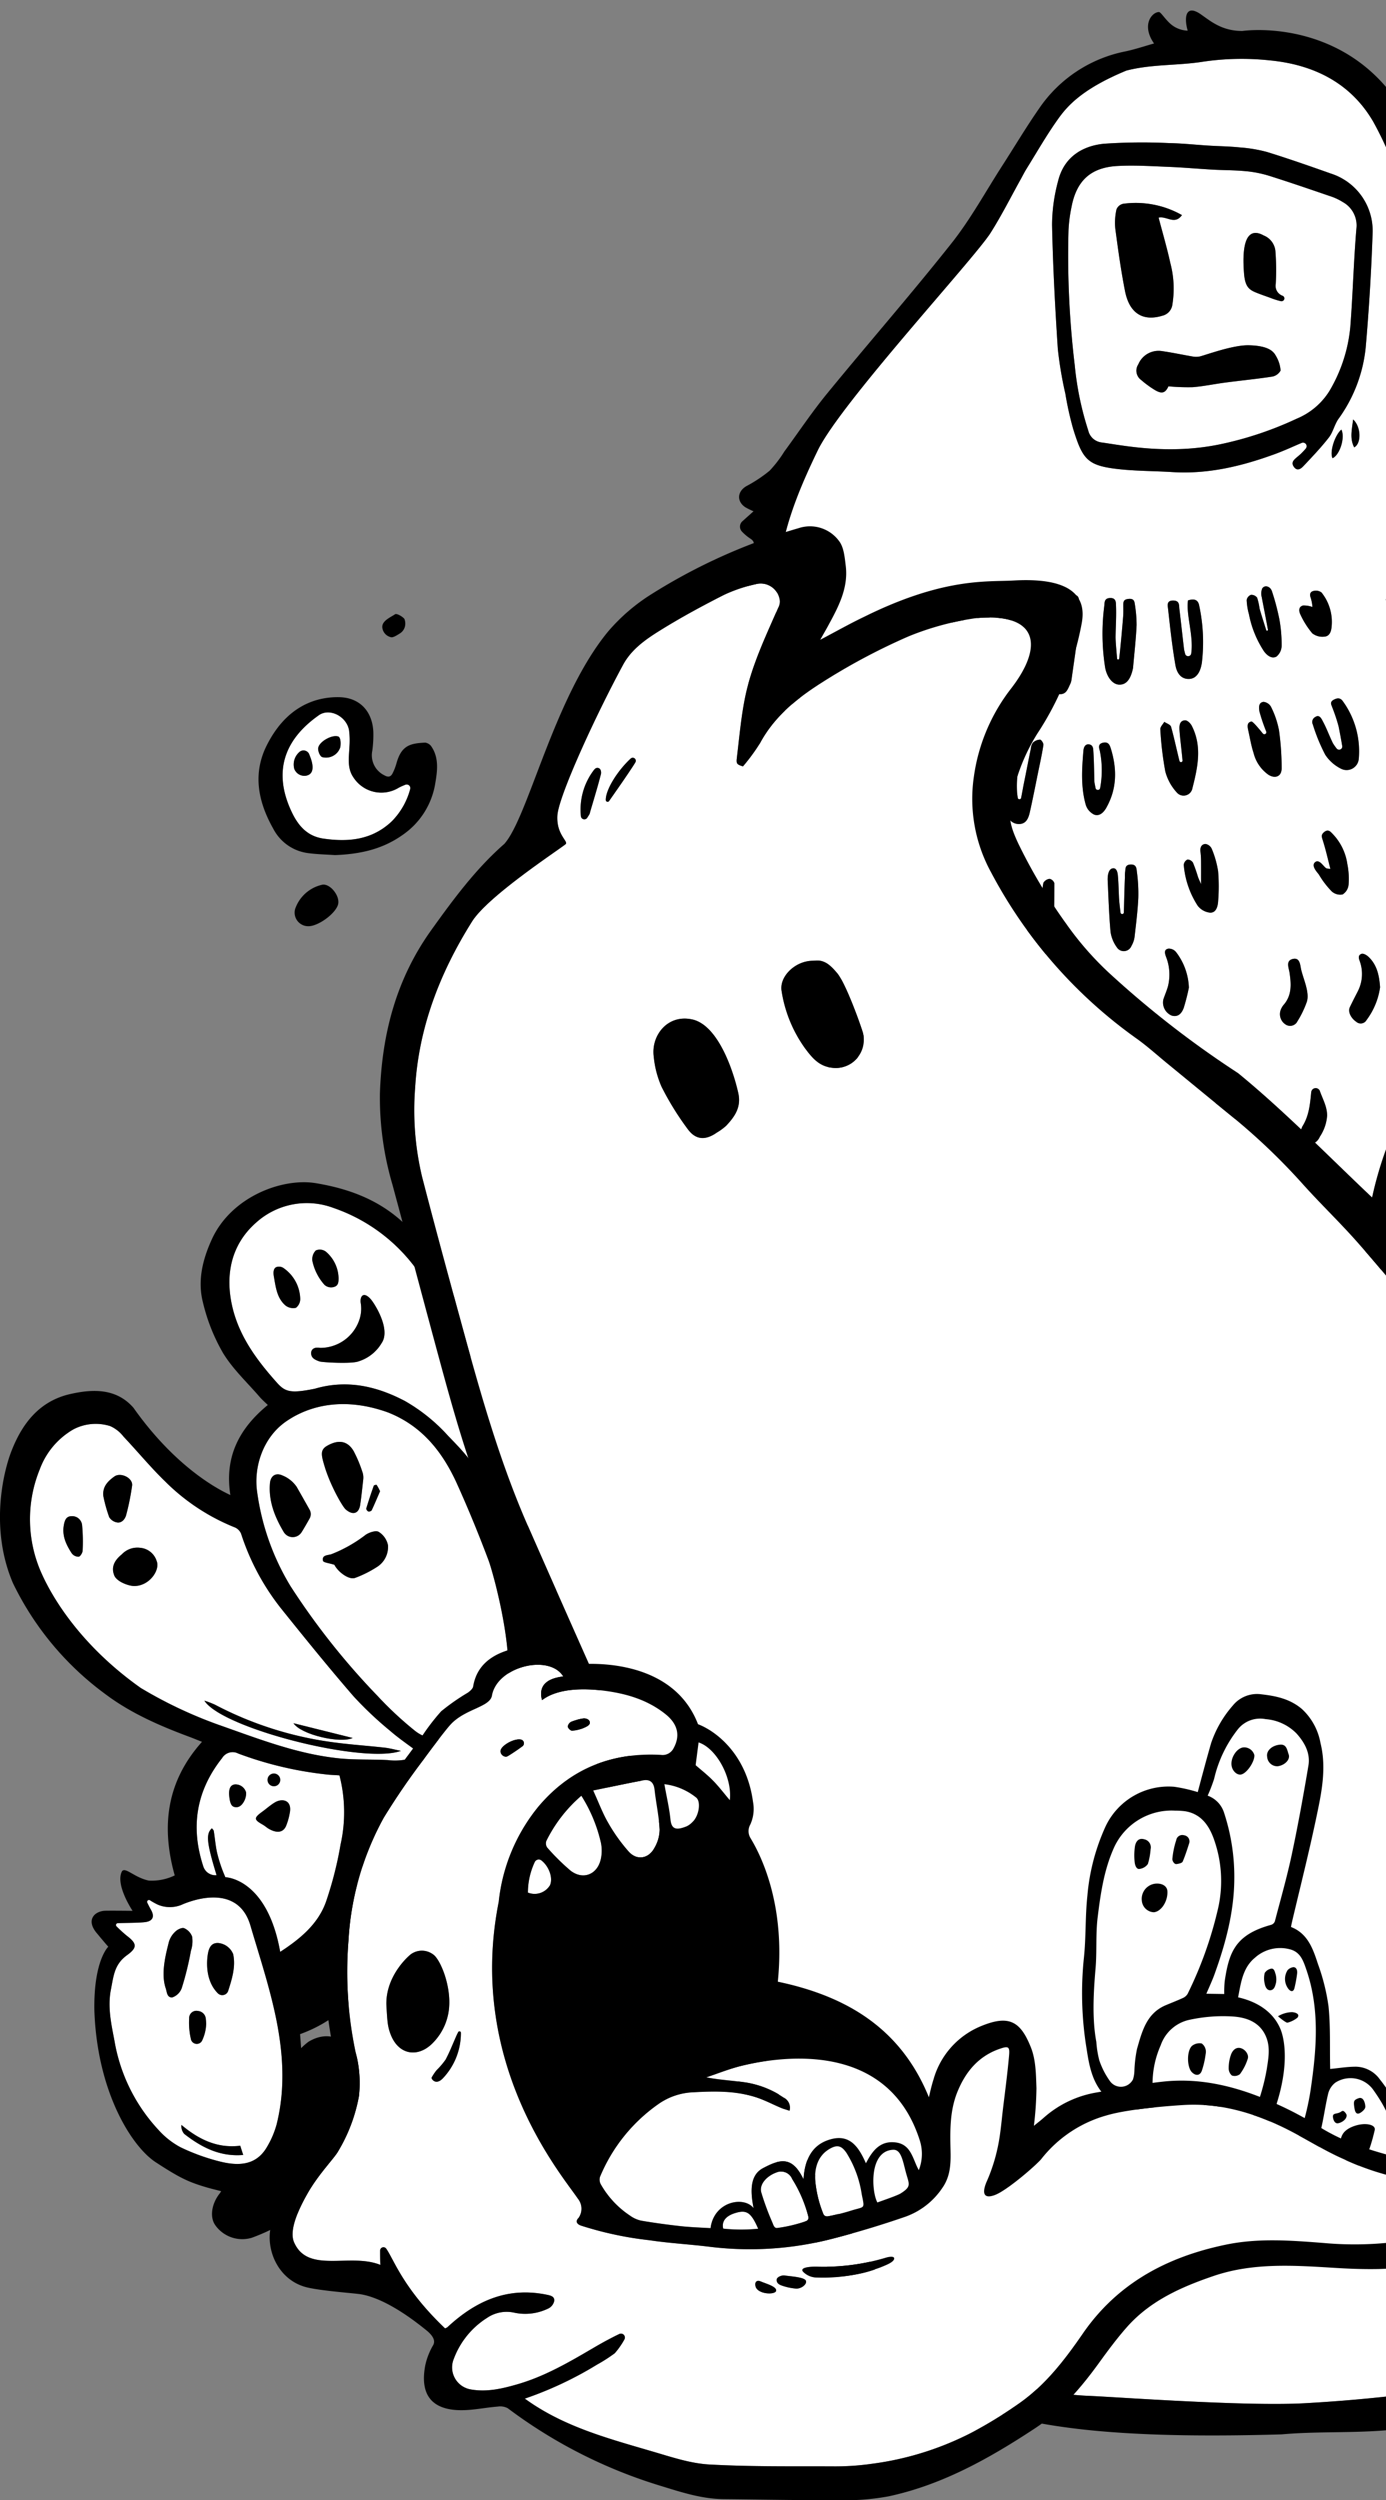 <svg xmlns="http://www.w3.org/2000/svg" xmlns:xlink="http://www.w3.org/1999/xlink" width="262.95" height="474.186" viewBox="0 0 262.95 474.186">
  <rect x="0" y="0" width="262.95" height="474.186" fill="#808080" stroke="none"/>
  <defs>
    <clipPath id="clip-path">
      <rect y="-2" width="262.95" height="474.186" fill="none"/>
    </clipPath>
    <clipPath id="clip-path-2">
      <rect id="Rechteck_340" data-name="Rechteck 340" width="331.95" height="472.186" fill="none"/>
    </clipPath>
  </defs>
  <g id="startpage_bottom_right" transform="translate(0 2)" clip-path="url(#clip-path)" style="isolation: isolate">
    <g id="Gruppe_870" data-name="Gruppe 870" style="isolation: isolate">
      <g id="Gruppe_869" data-name="Gruppe 869" clip-path="url(#clip-path-2)">
        <path id="Pfad_4162" data-name="Pfad 4162" d="M256.913,83.069A201.263,201.263,0,0,0,245.6,65.061c-3.47-4.761-7.766-8.923-11.736-13.314A49.471,49.471,0,0,1,223.279,32.54a67.65,67.65,0,0,0-5.787-14.069c-4.259-7.39-11.3-10.9-19.649-11.7a50.075,50.075,0,0,0-12.706.254c-4.814.765-9.764.441-14.528,1.685-8.737,3.614-11.41,7-13.064,9.332-2.119,2.991-3.945,6.191-5.884,9.309-.372.6-.684,1.231-1.026,1.846-1.914,3.436-3.681,6.964-5.78,10.283-3.115,4.927-28.475,32.315-32.81,41.293-3.5,7.236-6.571,14.566-7.367,22.711a88.75,88.75,0,0,0,1.435,28.129c1.654,7.421,4.891,14.293,7.941,21.224,2.3,5.221,5.156,10.245,5.845,16.073.512,4.318,1.255,8.608,1.75,12.928a29.843,29.843,0,0,1-2.961,16.189,135.574,135.574,0,0,0-11.025,34.334,46.893,46.893,0,0,0,.437,16.125,9,9,0,0,0,3.185,5.8c-.131-.585-.212-.861-.253-1.144-.256-1.733-.847-3.5.237-5.147.261-.4.859-.989,1.081-.906a2.116,2.116,0,0,1,1.067,1.156c.509,1.358.8,2.8,1.332,4.149a8.615,8.615,0,0,0,6.836,5.747c-.3-.377-.411-.5-.5-.633-1.057-1.693-2.188-3.347-3.148-5.094a2.437,2.437,0,0,1,1.231-3.457c1.233-.462,1.643.592,2.173,1.375.892,1.315,1.693,2.705,2.7,3.928a8.494,8.494,0,0,0,8.215,3.363c-.533-.425-.906-.7-1.254-1a19.346,19.346,0,0,1-5.134-6.666,4.491,4.491,0,0,1-.274-1.773,1.023,1.023,0,0,1,.489-.8.988.988,0,0,1,.862.312,37.9,37.9,0,0,1,2.664,3.595,9.679,9.679,0,0,0,8.06,4.741,1.887,1.887,0,0,0,2.185-2.426,11.506,11.506,0,0,0-1.47-3.747c-2.341-3.859-4.594-7.729-5.368-12.275-.587-3.436-1.026-6.922-1.944-10.273-1.337-4.884-1.029-9.831-.458-14.651.649-5.459,2.229-10.81,3.472-16.193.744-3.22,1.577-6.422,2.458-9.606.249-.9.081-2.221,1.6-2.338a1.6,1.6,0,0,0,.1-.793c-.147-1-.4-1.982-.482-2.982a1.333,1.333,0,0,1,.529-1.083c.985-.674,2.043-1.245,3.152-1.9a24.561,24.561,0,0,1-5.732-9.045,66.3,66.3,0,0,1-3.662-16.894,92.457,92.457,0,0,1,.305-20.412,79.466,79.466,0,0,1,2.393-12.063c.835-2.823,2.541-5.391,3.9-8.05.184-.358.633-.58.961-.865l.519.225a19.6,19.6,0,0,1-.433,2.54,33.454,33.454,0,0,0-1.237,3.469c-.3,1.678-.136,3.44-.462,5.11a111.623,111.623,0,0,0-1.716,32.659,51.844,51.844,0,0,0,3.571,15.328c.941,2.209,1.86,4.509,3.725,6.239a4.9,4.9,0,0,1,1.357,2.2c.637,2.147.854,2.653-1.412,3.428a27.749,27.749,0,0,1-3.008.67c.246,1.326.546,2.913.831,4.5.133.743.093,1.385-.773,1.743a1.342,1.342,0,0,0-.572.885c-.462,2.14-.762,4.323-1.324,6.436-2.259,8.467-4.633,16.906-4.431,25.794a29.434,29.434,0,0,0,.1,3.709c.482,3.172,1.064,6.328,1.657,9.482.946,5.041,2.264,9.948,5.147,14.3a30.8,30.8,0,0,1,2.018,3.418,6.116,6.116,0,0,1,.424,5c-.654,1.716-1.846,2.84-3.561,2.816,0,3.262-.034,6.393.007,9.523a38.143,38.143,0,0,0,4.444,16.942,7.967,7.967,0,0,0,1.084,1.659,3.27,3.27,0,0,0,3.538,1.269,3.078,3.078,0,0,0,2.337-2.927,42.082,42.082,0,0,0-.23-5.815c-.459-10.15,4.007-22.658,9.767-23.908a30.7,30.7,0,0,0,4.171-1.544,19.982,19.982,0,0,0-3.627-.571c-1.61-.25-3.271-.434-4.371-1.857-.045-.059-.115-.155-.2-.274a.77.77,0,0,1,.845-1.177c.762.219,1.539.448,2.048.571,8.234,2.557,17.629,1.855,19.112,1.652a52.485,52.485,0,0,0,6.652-1c4.9-1.332,7.848-5.431,11.421-8.6a13.474,13.474,0,0,1,2.966-2.168.922.922,0,0,1,1.209,1.23c-2.058,4.571-7.042,8.683-11.333,10.916.883.288,1.531.486,2.168.711,2.283.8,4.1,2.091,4.618,4.631a33.348,33.348,0,0,1,.9,5.309,65.92,65.92,0,0,1-.155,9.123c-.353,3.481-1.768,6.819-1.565,10.4a7.285,7.285,0,0,0,1.781,4.592,2.189,2.189,0,0,0,3.091.444,5.014,5.014,0,0,0,1.641-1.682,17.446,17.446,0,0,0,1.871-4.511c.882-4.636,1.579-9.309,2.245-13.982.717-5.045,1.347-10.092,4.448-14.4a1.274,1.274,0,0,0,.147-1.054c-1.279-2.893-.332-5.456.91-8.1a42.138,42.138,0,0,0,4.089-14.2c.185-2.068.273-4.151.6-6.2a69.843,69.843,0,0,1,4.1-14.375c2.459-6.26,4.853-12.546,7.253-18.829a77.436,77.436,0,0,0,4.691-28.549c-.045-5.573-.093-11.175-.669-16.709a59.442,59.442,0,0,0-2.638-11.075c-1.354-4.436-2.99-8.786-4.576-13.147-1.435-3.949-2.978-7.858-4.437-11.8-.106-.286-.328-1.023-.524-1.737a.438.438,0,0,1,.746-.41c.686.758,1.5,1.7,1.884,2.028a29.926,29.926,0,0,1,.919-3.036.911.911,0,0,1,1.689-.253,3.469,3.469,0,0,1,.751,3.445c-.117.353-.178.724-.3,1.21a2.776,2.776,0,0,0,1.805-1.367.534.534,0,0,1,.953.01c.486.974.875,2.074.235,2.872-.741.923-1.238,2.037-1.944,2.992a2.464,2.464,0,0,0-.059,2.835,42.061,42.061,0,0,1,1.992,4.308c1.768,4.947,3.545,9.9,5.12,14.907a73.156,73.156,0,0,1,2.109,8.874c1.112,6.13.881,12.347.708,18.528a119.232,119.232,0,0,1-1.168,14.951c-1.3,8.389-4.608,16.211-7.6,24.1-2.082,5.494-4.191,10.982-6.122,16.529a28.987,28.987,0,0,0-1.931,7.8,52.634,52.634,0,0,1-3.438,16.727c-.817,2.076-1.746,4.108-2.612,6.133a2.318,2.318,0,0,0,2.744-.045c3.463-1.716,5.432-4.732,6.878-8.133.758-1.784,1.271-3.671,1.91-5.506.373-1.071,1.689-1.583,2.064-.786a7.6,7.6,0,0,1,.964,3.595,16.38,16.38,0,0,1-1.382,4.516c-.766,1.908-1.679,3.757-2.536,5.646a4.255,4.255,0,0,0,5.086-.739,32.025,32.025,0,0,0,2.821-4.486c.879-1.775,1.51-3.676,2.223-5.531.4-1.043,1.586-1.527,2.054-.745.684,1.143,1.488,2.358.965,3.812a46.884,46.884,0,0,1-2.212,5.644,3.4,3.4,0,0,0,.524,4.277c.909,1.038,1.2,1.17,1.985-.013,1.31-1.989,2.506-4.062,3.612-6.171.611-1.165.865-2.512,1.432-3.7a2.067,2.067,0,0,1,1.307-.84c.232-.055.833.43.864.714a13.533,13.533,0,0,1,.141,4.006,44.222,44.222,0,0,1-1.863,5.483c.556-.734.926-1.175,1.244-1.651,2.236-3.344,4.494-6.676,6.673-10.057a10.908,10.908,0,0,0,1.364-3,19.183,19.183,0,0,0,.259-8.16c-1-6.371-2.539-12.655-2.728-19.156-.253-8.644-.223-17.27,1.563-25.767,2.328-11.075,4.608-22.168,7.316-33.152,3.525-14.3,4.693-28.813,4.655-43.462-.014-5.441-.408-10.9-2.338-16.057a65.023,65.023,0,0,0-4.276-9.815M111.421,139.182c-.917-.431-1.756-3.158-2.307-7.985a4.129,4.129,0,0,1-.727,1.378,3.662,3.662,0,0,1-1.1-1.9c-.434-3.08.612-9.733.806-12.75,0-.024,0-.048.007-.073a.42.42,0,0,1,.837.057c-.007,2.707-.16,8.511-.336,11.786a.212.212,0,0,0,.423.03c.027-.3.124-.782.228-1.285a.513.513,0,0,1,.991-.054,4.719,4.719,0,0,1,.2.734c.4,3.267.722,6.545,1.063,9.82.008.079-.051.165-.078.247m109.211,19.806c.365-.355,1.118-.311,2.027-.524-.6-2.331-1.276-4.967-1.949-7.6-.208-.816-.5-1.667.369-2.286.24-.171.751-.343.878-.229.833.752,1.989,1.454,2.305,2.414.977,2.966,1.679,6.027,2.368,9.079a2.38,2.38,0,0,1-.885,2.848c-1.129.662-2.141.165-3.063-.51a13.082,13.082,0,0,1-1.582-1.406c-.489-.5-1.162-1.107-.468-1.781M146.54,124.662c-.556.831-1,1.846-2.263,1.767-1.332-.082-1.9-.991-2.211-2.127a22.759,22.759,0,0,1-.14-9.326c.117-.831.3-1.651.447-2.478.127-.718.229-1.4,1.25-1.354,1.071.052,1.073.866,1.029,1.511-.115,1.706-.389,3.4-.555,5.106-.061.628-.017,2.164.035,3.436a.255.255,0,0,0,.5.044c.448-2.106,1.145-5.4,1.453-6.928a21.628,21.628,0,0,1,.647-3.107,2.078,2.078,0,0,1,1.292-1.175c.939-.182.876.731.834,1.289-.167,2.188-.325,4.383-.664,6.547-.305,1.956-.835,3.879-1.283,5.812a2.993,2.993,0,0,1-.373.982m1.4,24.722a51.016,51.016,0,0,1-.134-6.973,18.174,18.174,0,0,1,.8-4.284c.245-.827.646-2.069,1.8-1.741,1.2.342.585,1.607.366,2.284a18.19,18.19,0,0,0-.892,6.916c.011.177.066.589.13,1.043a.324.324,0,0,0,.639.016c.2-1.009.414-2.222.523-2.762.45-2.205.875-4.416,1.326-6.619a2.113,2.113,0,0,1,.392-1.1,2.135,2.135,0,0,1,1.346-.568c.239.007.693.694.643,1.011-.276,1.782-.669,3.546-1.03,5.315-.512,2.5-1,5-1.559,7.487-.237,1.045-.659,2.14-1.944,2.194a2.277,2.277,0,0,1-2.4-2.215m4.877,78.1a.919.919,0,0,1-1.505.2,13.567,13.567,0,0,1-2.016-2.65,11.923,11.923,0,0,1-.8-7.234,1.978,1.978,0,0,1,.369-.968,1.84,1.84,0,0,1,1.151-.565c.213.008.471.613.582.988a6.04,6.04,0,0,1,.021,1.4c-.42,1.873.342,3.787,1.412,5.678a12.628,12.628,0,0,1,.858,2.51.925.925,0,0,1-.069.639m1.62-27.435a1.459,1.459,0,0,1-1.316-.236,18.521,18.521,0,0,1-1.929-3.5c-.824-2.2.226-5.391.642-6.9a1.005,1.005,0,0,1,1.8-.1,1.325,1.325,0,0,1,.14.475,7.6,7.6,0,0,1-.23,2.345,4.461,4.461,0,0,0,.824,4.314,5.269,5.269,0,0,1,.728,2.6,1.245,1.245,0,0,1-.657,1.008m2.256-25.744a2.9,2.9,0,0,1-1.469,2.062c-1.029.452-1.9-.447-2.267-1.358a17.515,17.515,0,0,1-1.456-4.754c-.246-2.607-.092-5.251-.085-7.88a1.34,1.34,0,0,1,.249-.865,2.01,2.01,0,0,1,1.049-.57c.163-.024.547.431.575.694a13.632,13.632,0,0,1,.1,2.876,14.577,14.577,0,0,0,.568,5.243.34.34,0,0,0,.67-.073c.042-1.446.054-3.4.064-4.592a8.465,8.465,0,0,1,.188-2.342,1.557,1.557,0,0,1,1.193-.749,1.235,1.235,0,0,1,.882.84c-.017,3.825-.04,7.654-.26,11.469m4.8-59.623c-.351,3.2-.845,6.383-1.292,9.572a2.838,2.838,0,0,1-.264.847c-.434.9-.739,1.994-2.084,1.856a2.379,2.379,0,0,1-2.129-2.373c-.194-3.628-.164-7.271-.168-10.908a11.269,11.269,0,0,1,.348-2.214c.154-.758.643-1.281,1.4-.956a1.6,1.6,0,0,1,.722,1.259c-.089,2.5-.31,5-.441,7.506-.013.219.011.789.047,1.443a.259.259,0,0,0,.516.018c.343-2.956.852-7.434,1.035-9.531.057-.65.119-1.3.206-1.946.089-.666.256-1.176,1.235-1.125,1.066.054.987.851,1,1.392a38.065,38.065,0,0,1-.133,5.159m1.426,33.3c-.972-3.391-.743-6.878-.448-10.341.035-.41.23-1.216,1-1.153s.841.711.868,1.094c.14,2,.146,4.016.213,6.024,0,.093.1.606.218,1.179a.443.443,0,0,0,.867.007,18.628,18.628,0,0,0-.044-7.012c-.109-.474-.5-1.348.577-1.6.968-.225,1.264.349,1.488,1.073,1.192,3.848,1.2,7.609-.827,11.22-.516.917-1.307,1.7-2.318,1.34a3.066,3.066,0,0,1-1.6-1.835m5.932-27.774a.2.2,0,0,0,.4.008c.271-2.259.6-6.159.752-7.965.058-.705.027-1.416.028-2.126,0-.6,0-1.074.851-1.2.8-.119,1.221.1,1.313.834a24.924,24.924,0,0,1,.358,4.122c-.12,2.683-.431,5.359-.666,8.037a.974.974,0,0,1-.02.141c-.444,2.151-1.32,3.175-2.66,3.107-1.193-.061-2.249-1.378-2.605-3.139a41.039,41.039,0,0,1-.171-11.848c.059-.66,0-1.414,1.112-1.443,1.182-.033,1.081.937,1.1,1.445.081,1.935-.051,3.877-.081,5.818-.014.944.167,2.732.281,4.208m3.175,92.239a1.99,1.99,0,0,1-1.159.411c-3.918-.394-6.812-2.335-6.837-6.12a2.148,2.148,0,0,1,1.108-1.91c.281-.075,1.045.584,1.125,1,.336,1.749,1.531,2.426,3.045,2.889.792.242,1.505.749,2.3.968a1.409,1.409,0,0,1,1.052,1.185,1.433,1.433,0,0,1-.635,1.575m.861-46.829c-.123,2.5-.435,5-.724,7.5a4.675,4.675,0,0,1-.58,1.609,1.564,1.564,0,0,1-2.793.23,6.528,6.528,0,0,1-1.172-2.9c-.294-3.252-.389-6.525-.547-9.791-.014-.3-.034-2.017.893-2.242s1.019,1.093,1.049,1.415c.129,1.4.141,2.81.215,4.215.028.55.146,1.657.284,2.758a.317.317,0,0,0,.63-.03c.066-2.314.12-4.913.206-6.68a6.732,6.732,0,0,1,.023-.927c.122-.64-.082-1.438,1.049-1.494s1.125.8,1.193,1.382a30.672,30.672,0,0,1,.273,4.957M168.389,84.2c-5.279-.684-6.16-1.983-7.911-7.7a60.8,60.8,0,0,1-1.442-6.546,71.156,71.156,0,0,1-1.428-8.529c-.512-7.811-.926-15.636-1.088-23.461a32.343,32.343,0,0,1,1.159-8.372c1.1-4.416,4.485-6.6,8.71-7.017a107.264,107.264,0,0,1,12.288-.122c2.512.041,5.021.322,7.533.478,1.986.122,3.98.141,5.956.348a27.105,27.105,0,0,1,5.2.883c4.053,1.252,8.058,2.659,12.059,4.075a11.386,11.386,0,0,1,7.916,11.189q-.382,10.945-1.323,21.867a27.752,27.752,0,0,1-5.173,13.489c-.748,1.074-1.016,2.495-1.812,3.518-1.484,1.907-3.166,3.662-4.826,5.426-.462.49-1.16,1.008-1.784.163-.6-.806-.113-1.3.554-1.86a11.432,11.432,0,0,0,1.7-1.665.682.682,0,0,0-.8-1.047c-1.968.831-3.257,1.466-5.465,2.263-6.144,2.219-12.429,3.688-19.036,3.276-3.66-.229-7.352-.184-10.979-.654m37.219,24.555c-.293-.765-.109-1.268.643-1.387a1.743,1.743,0,0,1,1.394.329,8.915,8.915,0,0,1,1.912,6.41c-.073.924-.345,1.9-1.415,1.956a3.135,3.135,0,0,1-2.257-.632,15.813,15.813,0,0,1-2.235-3.527c-.3-.584-.466-1.5.492-1.757a4.88,4.88,0,0,1,1.78.291,8,8,0,0,0-.314-1.685m5.8-31.969c.744,1.483-.273,4.786-1.674,5.438-.608-1.083.407-4.382,1.674-5.438m-4.93,54.506c.775-.537,1.182.4,1.4.8.725,1.339,1.242,2.787,1.912,4.157a9.679,9.679,0,0,0,.718,1.029.6.6,0,0,0,1.064-.458c-.228-1.364-.544-3.029-.693-3.746a33.743,33.743,0,0,0-1.158-3.5c-.175-.543-.632-1.091.259-1.559.734-.384,1.259-.338,1.713.3a16.158,16.158,0,0,1,3.014,10.941,2.319,2.319,0,0,1-3.363,1.853,7.688,7.688,0,0,1-2.975-2.618,33.347,33.347,0,0,1-2.372-5.77,1.064,1.064,0,0,1,.482-1.432m7.36-51.126c-.888-1.719-.428-3.411-.2-5.3,1.538,1.406,1.59,4.585.2,5.3m-33.155,53.341c-.035-.9.242-1.572,1.108-1.572.421,0,1,.581,1.235,1.04,1.994,3.9,1.131,7.882.124,11.811a1.7,1.7,0,0,1-3.007.786A9.4,9.4,0,0,1,178,141.625a61.73,61.73,0,0,1-.944-7.991c-.037-.448.488-.941.753-1.415.442.305,1.165.529,1.282.929.523,1.794,1.436,5.964,1.607,6.512a.29.29,0,0,0,.567-.109c-.185-2.139-.536-4.73-.588-6.04m1.894-9.428c-1.269.072-2.315-.7-2.653-2.629-.621-3.527-1-7.1-1.4-10.661-.068-.616-.324-1.6.982-1.582,1.262.013,1.086.927,1.175,1.661.308,2.522.575,5.048.875,7.571.013.113.1.464.211.889a.59.59,0,0,0,1.155-.071c.486-3.375-1.008-7.316-.613-10.074,1.166-.356,1.932-.177,2.141,1.059a33.068,33.068,0,0,1,.507,10.617c-.006.044-.008.089-.014.133-.286,1.921-1.127,3.016-2.37,3.087m-3.408,104.784c-.351,1.453-1.52,3.015-2.568,5.154-.124.252-.663.3-1.187.355a.719.719,0,0,1-.768-.519,1.575,1.575,0,0,1-.074-.956c.837-2.062,1.775-4.088,2.748-6.091.168-.348.809-.82,1-.731a2.666,2.666,0,0,1,.851,2.787m2.342-42.414c-.351.978-1.015,1.857-2.291,1.488a2.686,2.686,0,0,1-1.577-3.087c.286-.835.643-1.651.875-2.5a9.232,9.232,0,0,0-.386-5.6c-.226-.642-.393-1.336.417-1.5a1.789,1.789,0,0,1,1.459.6,11.749,11.749,0,0,1,2.474,6.792,39.017,39.017,0,0,1-.97,3.819m2.657-19.335a16.8,16.8,0,0,1-2.664-7.777,1.271,1.271,0,0,1,.711-1.015,1.256,1.256,0,0,1,1.042.606,26.927,26.927,0,0,1,.943,2.679c.137.386.318.756.592,1.4,0-1.716.011-3.107,0-4.5a16.618,16.618,0,0,0-.12-1.717c-.09-.792.239-1.411,1-1.415a1.615,1.615,0,0,1,1.153.927,18.2,18.2,0,0,1,1.2,4.232,34.069,34.069,0,0,1,.006,5.684c-.057.948-.345,2.2-1.508,2.182a3.432,3.432,0,0,1-2.352-1.292m5.53,43.553a2.107,2.107,0,0,1-3.183-2.591,16.116,16.116,0,0,0,.84-1.641,2.984,2.984,0,0,0,.115-2.2c-.322-.951-.626-1.847-.879-2.758l-.008-.03a1.05,1.05,0,0,1,1.324-1.244.692.692,0,0,1,.192.1c1.917,1.443,2.591,3.525,3.009,5.819a4.705,4.705,0,0,1-1.409,4.546m4.551-102.538a1.37,1.37,0,0,1,1.186.55,11.91,11.91,0,0,1,.452,2.034c.216.809.783,2.588,1.264,4.108a.169.169,0,0,0,.327-.081c-.376-2.057-.951-4.974-1.176-6.178a2.555,2.555,0,0,1,.085-1.62c.455-.765,1.558-.452,1.873.563a45.349,45.349,0,0,1,1.378,5.212,26.989,26.989,0,0,1,.44,5.046,2.717,2.717,0,0,1-.97,2.069c-.883.493-1.771-.175-2.359-.964a19.527,19.527,0,0,1-2.871-7.041,12.089,12.089,0,0,1-.435-2.711,1.31,1.31,0,0,1,.807-.987m3.33,34.132a7.145,7.145,0,0,1-2.834-4.146c-.45-1.375-.683-2.821-1-4.239-.157-.705-.312-1.565.6-1.719.236-.04,1.293,1.214,2.158,2.274a.377.377,0,0,0,.647-.365,34.5,34.5,0,0,1-1.3-3.84c-.115-.782-.171-1.676.79-1.8a1.856,1.856,0,0,1,1.426.964,16.877,16.877,0,0,1,1.479,4.3,51.222,51.222,0,0,1,.52,7.328c.006,1.535-1.176,2.055-2.493,1.242m3.186,47.317a2.325,2.325,0,0,1-.879-2.693,3.256,3.256,0,0,1,.6-1.025c1.546-1.806,1.406-3.883,1.094-6.034-.139-.953-.816-2.348.69-2.652,1.312-.266,1.322,1.235,1.514,2.047.442,1.866,1.7,4.486,1.026,6.225a18.53,18.53,0,0,1-1.741,3.578,1.544,1.544,0,0,1-2.3.554m6.574,21.3c-.625,1.443-1.953,1.689-3.351,1.558a.956.956,0,0,1-.6-.719,7,7,0,0,1,.625-2.77c1.262-2,1.446-4.207,1.668-6.444a1.111,1.111,0,0,1,.024-.137.845.845,0,0,1,1.447-.411.664.664,0,0,1,.163.25c.523,1.505,1.419,3.026,1.385,4.742a8.215,8.215,0,0,1-1.361,3.932m5.438-47.778a2.492,2.492,0,0,1-1.121,1.847,2.4,2.4,0,0,1-2.067-.567,16.56,16.56,0,0,1-2.43-3.176c-.212-.341-1.58-1.655-.736-2.369s1.73,1.067,2.185,1.17a2.925,2.925,0,0,0,.717.1c-.472-1.821-.882-3.662-1.45-5.452-.213-.669-.351-1.038.3-1.555.779-.618,1.19,0,1.565.351a10.337,10.337,0,0,1,2.8,5.718,14.165,14.165,0,0,1,.24,3.93m3.409,25.671a1.269,1.269,0,0,1-1.944.342c-1.062-.724-1.624-1.934-1.227-2.779.471-1,.987-1.98,1.487-2.967a7.206,7.206,0,0,0,.431-5.651c-.134-.425-.524-1.16.266-1.487.359-.15.982.213,1.3.507,1.631,1.5,2.089,3.5,2.25,5.821a13.509,13.509,0,0,1-2.567,6.214m14-71.184a6.09,6.09,0,0,1,.256-1.929c.572-1.8,1.211-3.573,1.847-5.349a8.566,8.566,0,0,1,.678-1.156c1.081,2.059.31,3.652-.123,5.217a24.116,24.116,0,0,1-1.388,3.418c-.106.235-.526.564-.649.509-.27-.12-.618-.457-.622-.71m1.134,3.942c-.663-1.856,1.569-5.654,3.2-5.678-.178,2.433-1.85,3.961-3.2,5.678" transform="translate(43.078 2.683)" fill="#fff"/>
        <path id="Pfad_4163" data-name="Pfad 4163" d="M172.2,73.658A66.115,66.115,0,0,0,186.733,68.8a13.286,13.286,0,0,0,6.19-5.233,29.024,29.024,0,0,0,3.968-12.138c.481-6.217.638-12.46,1.159-18.672a5.061,5.061,0,0,0-2.611-5.055,10.49,10.49,0,0,0-2.4-1.111c-3.887-1.333-7.776-2.673-11.7-3.9a21.705,21.705,0,0,0-4.4-.837c-2.018-.192-4.058-.17-6.088-.284-2.82-.16-5.634-.416-8.456-.527-3.221-.129-6.457-.342-9.667-.167-5.1.28-7.788,2.8-8.735,7.821a27.686,27.686,0,0,0-.56,4.339,174.168,174.168,0,0,0,1.175,25.579,58.193,58.193,0,0,0,2.58,12.459,2.934,2.934,0,0,0,2.492,2.238c3.712.49,12.625,2.42,22.514.349m8.268-39.6a3.542,3.542,0,0,1,2.219,2.966,46.732,46.732,0,0,1,.065,6.222,2,2,0,0,0,1.3,2.249l.007,0a.54.54,0,0,1-.253,1.035l-.069-.008a13.884,13.884,0,0,1-1.994-.626c-.987-.365-1.819-.633-2.748-1.016-1.323-.547-2.055-1.134-2.255-3.554-.577-7.106,1.159-8.7,3.726-7.27m-26.3,10.574c-.775-3.918-1.322-7.887-1.846-11.849a11.568,11.568,0,0,1,.222-3.665,1.773,1.773,0,0,1,1.274-1.07,17.8,17.8,0,0,1,11.15,2.147c-1.371,1.932-2.915.13-4.429.485.748,2.861,1.585,5.695,2.214,8.574a18.963,18.963,0,0,1,.4,7.886,2.482,2.482,0,0,1-1.863,2.129c-3.695,1.141-6.28-.4-7.118-4.636m5.582,18.695a19.392,19.392,0,0,1-2.547-1.874,2.167,2.167,0,0,1-.524-2.953,4.162,4.162,0,0,1,4.527-2.508c1.966.28,3.911.707,5.87,1.036a3.453,3.453,0,0,0,1.292-.03c1-.225,6.246-2.192,9.285-2.119,3.244.081,4.512.9,5.063,1.905a6.271,6.271,0,0,1,.958,2.891,2.272,2.272,0,0,1-1.576,1.149c-2.958.455-5.944.746-8.914,1.135-2.05.267-4.082.7-6.139.871a39.788,39.788,0,0,1-4.648-.164c-.577,1.269-1.244,1.521-2.649.66" transform="translate(59.284 8.604)" fill="#fff"/>
        <path id="Pfad_4164" data-name="Pfad 4164" d="M270.916,127.423a7.365,7.365,0,0,0,.97.978.443.443,0,0,0,.732-.274,3.593,3.593,0,0,0,.008-1.323c-.524-2.124-.681-3.546-1.327-5.756a3.084,3.084,0,0,1,1.079.681.559.559,0,0,0,.924-.471c-.126-1.34-.365-3.291-.474-3.644a40.46,40.46,0,0,1-2.1-10.795A52.664,52.664,0,0,0,268.079,90.7,78.794,78.794,0,0,0,261.6,77.539c-5.5-9.492-11.666-18.441-19.626-26.092A42.56,42.56,0,0,1,231.114,34.1c-1.5-4.44-3.008-8.9-4.865-13.194C216.938,3.178,199.3,3.292,194.677,3.874c-3.98.018-6.166-1.992-7.965-3.216-2.707-1.842-3.158.489-2.406,3.158a5.238,5.238,0,0,1-3.459-1.466c-.977-.94-1.669-2.072-1.992-2.068-1.327.017-3.384,2.444-.93,5.964-1.86.522-3.619,1.118-5.422,1.5a25.864,25.864,0,0,0-16.409,10.868c-2.445,3.522-4.646,7.216-6.971,10.825-3.166,4.912-5.983,10.1-9.595,14.662-7.667,9.681-15.809,18.985-23.634,28.544-2.882,3.521-5.417,7.326-8.115,11a22.64,22.64,0,0,1-2.793,3.636,26.4,26.4,0,0,1-4.4,2.92c-1.733,1.009-1.881,2.879-.212,4a14.1,14.1,0,0,0,1.569.769c-.729.652-1.408,1.257-2.122,1.9a1.36,1.36,0,0,0-.051,1.979,8.9,8.9,0,0,0,1.527,1.282c.777.483.776.888.656,1.686-.524,3.5-1.152,7.011-1.339,10.538-.53,10.012.129,19.946,3.426,29.5,1.6,4.626,3.626,9.111,5.614,13.592,1.481,3.339,3.326,6.518,4.8,9.858a49.263,49.263,0,0,1,3.915,14.918c.356,3.431.153,6.923.572,10.341a12.016,12.016,0,0,1-1.348,6.43c-.694,1.62-1.415,3.228-2.139,4.834a116.835,116.835,0,0,0-10.271,37.366,38.251,38.251,0,0,0,1.781,16.219c1.187,3.414,3.357,6.125,7.215,6.293,1.863.082,2.874,1.081,4.185,1.929,2.672,1.729,5.614,2.42,8.3-.233,3,1.176,5.866,1.582,8.48-.206a1.013,1.013,0,0,1,1.568.92,50.213,50.213,0,0,0,.857,12.387c.223,1.274-.153,1.593-1.138,2.133-4.3,2.361-8.653,4.67-12.763,7.342a33.042,33.042,0,0,0-10.08,9.716,12.515,12.515,0,0,0-2,9.846c1.057,4.587,4.43,7,8.491,8.545,6.307,2.406,12.959,3.193,19.632,3.433,5.61.2,11.244,0,16.86-.242a107.123,107.123,0,0,0,11.206-1.074c6.164-.922,12.32-1.944,18.431-3.172,9.82-1.973,19.485-4.54,28.6-8.8,5.6-2.616,10.942-5.7,14.993-10.505,3.952-4.684,4.392-10.567-1.182-14.7a44.073,44.073,0,0,0-7.937-4.486,68.077,68.077,0,0,0-7.357-2.441c.184-1.275.324-2.5.541-3.706.469-2.6.9-5.233,2.44-7.472a3.5,3.5,0,0,1,1.507-.982c1.481-.64,3.028-1.141,4.479-1.84a12.678,12.678,0,0,0,2.079-1.577c2.37,3.7,7.308,3.045,10,.571.927,1.2,1.814,2.46,2.81,3.619a3.036,3.036,0,0,0,4.567.14c.527-.52.961-1.136,1.464-1.74,2.968,1.172,5.135,0,6.864-2.387,1.168-1.613,2.363-3.209,3.48-4.858a40.913,40.913,0,0,0,5.8-11.572c1.413-4.92.828-9.831-.164-14.716A86.21,86.21,0,0,1,257.185,209c-.051-7.046-.2-14.114,1.233-21.05q3.486-16.888,7.3-33.708c2.014-8.815,3.75-16.983,4.283-26.031-.1-1.1.677-1.1.92-.793m-110.5,143.266c1.674-3.254,2.917-6.167,6.006-7.937a20.75,20.75,0,0,1,10.719-2.741,55.756,55.756,0,0,0,8.891-1.139,11.025,11.025,0,0,1,6.28,1.018c1.732.759,1.935,2.676,2.3,4.274a33.5,33.5,0,0,1,.423,4.587c-11.62-.9-23.02-1.036-34.622,1.938m100.517-115.6c-2.708,10.984-4.988,22.077-7.316,33.152-1.787,8.5-1.816,17.123-1.563,25.767.191,6.5,1.727,12.785,2.728,19.156a19.145,19.145,0,0,1-.259,8.162,10.879,10.879,0,0,1-1.364,3c-2.18,3.381-4.436,6.714-6.673,10.057-.318.476-.688.917-1.244,1.651a44.225,44.225,0,0,0,1.863-5.483,13.487,13.487,0,0,0-.141-4.006c-.031-.283-.632-.768-.862-.712a2.059,2.059,0,0,0-1.309.838c-.567,1.192-.821,2.539-1.432,3.7-1.105,2.11-2.3,4.183-3.612,6.171-.78,1.183-1.076,1.052-1.983.013a3.405,3.405,0,0,1-.526-4.277,46.651,46.651,0,0,0,2.212-5.644c.523-1.454-.281-2.667-.965-3.812-.468-.78-1.652-.3-2.054.745-.714,1.855-1.343,3.756-2.223,5.531a31.944,31.944,0,0,1-2.821,4.486,4.255,4.255,0,0,1-5.086.739c.857-1.888,1.771-3.737,2.536-5.646a16.385,16.385,0,0,0,1.382-4.515,7.58,7.58,0,0,0-.964-3.6c-.375-.8-1.689-.285-2.064.786-.639,1.836-1.152,3.723-1.91,5.506-1.446,3.4-3.415,6.417-6.877,8.135a2.32,2.32,0,0,1-2.745.044c.866-2.026,1.8-4.057,2.612-6.133a52.626,52.626,0,0,0,3.438-16.726,28.985,28.985,0,0,1,1.931-7.8c1.931-5.548,4.04-11.035,6.122-16.529,2.994-7.893,6.3-15.715,7.6-24.1a119.481,119.481,0,0,0,1.166-14.951c.172-6.181.4-12.4-.708-18.528a73.155,73.155,0,0,0-2.109-8.874c-1.575-5.011-3.351-9.96-5.12-14.907a41.761,41.761,0,0,0-1.992-4.308,2.467,2.467,0,0,1,.059-2.835c.705-.956,1.2-2.069,1.944-2.992.64-.8.253-1.9-.235-2.872a.534.534,0,0,0-.953-.01,2.776,2.776,0,0,1-1.805,1.367c.117-.486.18-.857.3-1.21a3.469,3.469,0,0,0-.751-3.445.911.911,0,0,0-1.689.254,29.785,29.785,0,0,0-.919,3.035c-.38-.332-1.2-1.269-1.884-2.028a.438.438,0,0,0-.746.41c.2.714.42,1.452.524,1.737,1.459,3.941,3,7.849,4.438,11.8,1.585,4.362,3.22,8.713,4.576,13.147a59.564,59.564,0,0,1,2.636,11.076c.575,5.534.625,11.134.669,16.708a77.407,77.407,0,0,1-4.691,28.549c-2.4,6.283-4.793,12.569-7.251,18.831a69.619,69.619,0,0,0-4.1,14.375c-.331,2.044-.418,4.127-.6,6.2a42.114,42.114,0,0,1-4.089,14.2c-1.242,2.645-2.19,5.207-.91,8.1a1.268,1.268,0,0,1-.147,1.054c-3.1,4.3-3.73,9.353-4.448,14.4-.664,4.673-1.363,9.348-2.245,13.982a17.377,17.377,0,0,1-1.871,4.511,5,5,0,0,1-1.641,1.682,2.189,2.189,0,0,1-3.091-.444,7.294,7.294,0,0,1-1.781-4.592c-.2-3.585,1.211-6.922,1.565-10.4a66.135,66.135,0,0,0,.157-9.123,33.4,33.4,0,0,0-.9-5.309c-.517-2.54-2.334-3.832-4.618-4.631-.637-.223-1.285-.423-2.168-.711,4.291-2.233,9.275-6.345,11.333-10.915a.923.923,0,0,0-1.209-1.231,13.474,13.474,0,0,0-2.966,2.168c-3.573,3.17-6.519,7.27-11.421,8.6a52.479,52.479,0,0,1-6.652,1c-1.483.2-10.878.906-19.111-1.652-.51-.123-1.288-.352-2.05-.571a.77.77,0,0,0-.845,1.177c.082.12.151.216.2.274,1.1,1.423,2.761,1.607,4.372,1.857a20.009,20.009,0,0,1,3.627.572,30.913,30.913,0,0,1-4.173,1.544c-5.759,1.248-10.227,13.756-9.766,23.908a42.063,42.063,0,0,1,.229,5.815,3.076,3.076,0,0,1-2.337,2.926,3.27,3.27,0,0,1-3.538-1.269,7.869,7.869,0,0,1-1.083-1.659,38.12,38.12,0,0,1-4.445-16.941c-.041-3.131-.007-6.262-.007-9.524,1.715.024,2.906-1.1,3.561-2.816a6.108,6.108,0,0,0-.424-5,30.473,30.473,0,0,0-2.018-3.419c-2.882-4.349-4.2-9.258-5.147-14.3-.592-3.154-1.175-6.311-1.657-9.483a29.424,29.424,0,0,1-.1-3.709c-.2-8.888,2.173-17.327,4.431-25.794.563-2.113.862-4.294,1.324-6.436a1.338,1.338,0,0,1,.572-.883c.868-.358.907-1,.773-1.744-.284-1.59-.585-3.178-.831-4.5a27.852,27.852,0,0,0,3.009-.67c2.264-.775,2.048-1.281,1.411-3.426a4.911,4.911,0,0,0-1.356-2.2c-1.866-1.73-2.785-4.03-3.726-6.239a51.846,51.846,0,0,1-3.571-15.327,111.618,111.618,0,0,1,1.716-32.659c.327-1.669.163-3.433.462-5.11a33.025,33.025,0,0,1,1.238-3.469,19.934,19.934,0,0,0,.431-2.54l-.519-.226c-.327.286-.777.507-.961.866-1.363,2.657-3.067,5.226-3.9,8.048a79.64,79.64,0,0,0-2.393,12.063,92.456,92.456,0,0,0-.3,20.412,66.227,66.227,0,0,0,3.662,16.894,24.539,24.539,0,0,0,5.73,9.045c-1.11.657-2.167,1.228-3.152,1.9a1.328,1.328,0,0,0-.527,1.083c.083,1,.334,1.986.481,2.982a1.6,1.6,0,0,1-.1.793c-1.514.117-1.347,1.438-1.6,2.338-.881,3.186-1.713,6.386-2.457,9.606-1.244,5.383-2.824,10.734-3.473,16.193-.571,4.82-.879,9.767.458,14.651.917,3.351,1.357,6.837,1.944,10.273.775,4.546,3.028,8.416,5.37,12.276a11.527,11.527,0,0,1,1.469,3.746,1.888,1.888,0,0,1-2.185,2.427,9.685,9.685,0,0,1-8.06-4.742A37.666,37.666,0,0,0,129,250.369a.992.992,0,0,0-.862-.312,1.023,1.023,0,0,0-.489.8,4.517,4.517,0,0,0,.274,1.773,19.346,19.346,0,0,0,5.134,6.666c.348.305.722.58,1.254,1a8.494,8.494,0,0,1-8.215-3.363c-1-1.223-1.805-2.614-2.7-3.928-.53-.783-.94-1.836-2.173-1.375A2.439,2.439,0,0,0,120,255.093c.96,1.746,2.091,3.4,3.148,5.094.086.136.2.254.5.632a8.615,8.615,0,0,1-6.836-5.747c-.536-1.346-.823-2.79-1.332-4.147a2.116,2.116,0,0,0-1.066-1.158c-.223-.083-.821.51-1.083.906-1.084,1.651-.493,3.414-.237,5.147.041.283.123.56.253,1.144a9.008,9.008,0,0,1-3.185-5.8,46.893,46.893,0,0,1-.437-16.125,135.649,135.649,0,0,1,11.025-34.334,29.843,29.843,0,0,0,2.961-16.189c-.495-4.32-1.238-8.61-1.749-12.926-.69-5.829-3.548-10.853-5.846-16.074-3.05-6.93-6.286-13.8-7.941-21.224a88.789,88.789,0,0,1-1.433-28.129c.794-8.145,3.872-15.475,7.366-22.711,4.335-8.977,29.7-36.365,32.81-41.293,2.1-3.317,3.866-6.847,5.78-10.283.342-.615.654-1.25,1.026-1.846,1.939-3.118,3.766-6.318,5.886-9.308,1.652-2.332,4.325-5.719,13.062-9.332,4.764-1.245,9.714-.922,14.528-1.686A50.075,50.075,0,0,1,199.9,9.454c8.354.806,15.39,4.311,19.65,11.7a67.644,67.644,0,0,1,5.785,14.069A49.461,49.461,0,0,0,235.924,54.43c3.971,4.39,8.266,8.553,11.738,13.314a201.772,201.772,0,0,1,11.309,18.008,64.876,64.876,0,0,1,4.276,9.815c1.929,5.162,2.324,10.618,2.338,16.057.038,14.65-1.129,29.161-4.655,43.462" transform="translate(41.019 0)"/>
        <path id="Pfad_4165" data-name="Pfad 4165" d="M183.093,76.946c2.209-.8,3.5-1.432,5.466-2.263a.681.681,0,0,1,.8,1.047,11.294,11.294,0,0,1-1.7,1.665c-.667.556-1.149,1.054-.554,1.86.623.845,1.322.328,1.784-.164,1.659-1.763,3.342-3.52,4.826-5.426.8-1.022,1.064-2.443,1.812-3.517A27.759,27.759,0,0,0,200.7,56.659q.958-10.909,1.323-21.867A11.392,11.392,0,0,0,194.111,23.6c-4-1.415-8.006-2.821-12.057-4.074a27.033,27.033,0,0,0-5.2-.883c-1.976-.206-3.972-.226-5.958-.349-2.51-.154-5.019-.435-7.533-.476a107.266,107.266,0,0,0-12.288.122c-4.225.42-7.609,2.6-8.709,7.017a32.406,32.406,0,0,0-1.161,8.372c.164,7.825.577,15.65,1.088,23.461a71.441,71.441,0,0,0,1.428,8.529,61.221,61.221,0,0,0,1.442,6.546c1.753,5.719,2.633,7.018,7.913,7.7,3.626.471,7.318.425,10.977.653,6.607.411,12.891-1.056,19.036-3.275m-32.516-2.353a2.934,2.934,0,0,1-2.492-2.238A58.105,58.105,0,0,1,145.506,59.9a173.767,173.767,0,0,1-1.175-25.577,27.678,27.678,0,0,1,.558-4.341c.947-5.017,3.634-7.541,8.735-7.819,3.21-.177,6.447.037,9.667.165,2.821.113,5.637.368,8.457.527,2.028.114,4.068.092,6.088.284a21.724,21.724,0,0,1,4.4.837c3.921,1.23,7.808,2.57,11.7,3.9a10.491,10.491,0,0,1,2.4,1.111,5.06,5.06,0,0,1,2.609,5.055c-.52,6.212-.677,12.456-1.158,18.672a29.058,29.058,0,0,1-3.968,12.138,13.284,13.284,0,0,1-6.19,5.233,66.1,66.1,0,0,1-14.539,4.86c-9.889,2.069-18.8.14-22.514-.351" transform="translate(58.389 7.32)"/>
        <path id="Pfad_4166" data-name="Pfad 4166" d="M145.592,78.4c-.978-.049-1.145.461-1.235,1.125-.088.647-.148,1.3-.206,1.946-.181,2.1-.69,6.577-1.033,9.531a.26.26,0,0,1-.517-.017c-.035-.656-.058-1.226-.047-1.445.131-2.5.353-5,.442-7.506a1.6,1.6,0,0,0-.724-1.259c-.758-.325-1.245.2-1.4.956a11.268,11.268,0,0,0-.349,2.215c0,3.636-.025,7.278.17,10.907a2.377,2.377,0,0,0,2.127,2.373c1.344.139,1.65-.951,2.085-1.855a2.885,2.885,0,0,0,.263-.848c.448-3.189.943-6.372,1.293-9.571a38.087,38.087,0,0,0,.131-5.161c-.014-.541.066-1.337-1-1.392" transform="translate(58.107 32.416)"/>
        <path id="Pfad_4167" data-name="Pfad 4167" d="M150.536,80.269c-.021-.506.078-1.476-1.1-1.445-1.115.031-1.053.784-1.112,1.443a41,41,0,0,0,.171,11.849c.356,1.76,1.412,3.079,2.605,3.139,1.34.068,2.216-.956,2.66-3.107.008-.047.016-.095.02-.143.233-2.679.544-5.354.666-8.037a24.928,24.928,0,0,0-.359-4.122c-.09-.738-.509-.951-1.312-.834-.85.124-.851.6-.851,1.2,0,.708.028,1.421-.03,2.124-.148,1.806-.479,5.708-.752,7.965a.2.2,0,0,1-.4-.008c-.114-1.474-.3-3.264-.281-4.208.03-1.941.161-3.883.081-5.818" transform="translate(61.188 32.594)"/>
        <path id="Pfad_4168" data-name="Pfad 4168" d="M137.939,81.037c.042-.558.1-1.471-.834-1.289a2.079,2.079,0,0,0-1.292,1.173,21.709,21.709,0,0,0-.647,3.107c-.308,1.531-1,4.821-1.453,6.929a.255.255,0,0,1-.5-.044c-.052-1.272-.1-2.809-.035-3.436.167-1.7.442-3.4.556-5.106.044-.645.042-1.46-1.029-1.511-1.019-.048-1.122.636-1.25,1.354-.147.825-.329,1.647-.445,2.478a22.711,22.711,0,0,0,.14,9.326c.312,1.136.878,2.045,2.209,2.127,1.264.078,1.707-.937,2.263-1.767a2.992,2.992,0,0,0,.373-.982c.448-1.934.978-3.856,1.283-5.812.339-2.165.5-4.361.664-6.547" transform="translate(53.999 32.966)"/>
        <path id="Pfad_4169" data-name="Pfad 4169" d="M159.38,102.962c-.171-.548-1.084-4.718-1.607-6.512-.117-.4-.84-.625-1.282-.929-.266.472-.79.967-.753,1.415a61.762,61.762,0,0,0,.944,7.991,9.4,9.4,0,0,0,2.139,3.952,1.7,1.7,0,0,0,3.007-.786c1.006-3.93,1.87-7.911-.124-11.813-.233-.458-.814-1.039-1.235-1.039-.866,0-1.144.676-1.108,1.572.052,1.31.4,3.9.588,6.038a.29.29,0,0,1-.567.11" transform="translate(64.397 39.382)"/>
        <path id="Pfad_4170" data-name="Pfad 4170" d="M153.02,114.581c-1.131.058-.927.854-1.049,1.494a6.732,6.732,0,0,0-.023.927c-.086,1.767-.14,4.366-.206,6.68a.317.317,0,0,1-.63.03c-.139-1.1-.256-2.208-.284-2.758-.074-1.4-.086-2.814-.215-4.214-.03-.324-.122-1.641-1.049-1.416s-.907,1.938-.893,2.242c.158,3.267.253,6.539.547,9.793a6.529,6.529,0,0,0,1.172,2.9,1.564,1.564,0,0,0,2.793-.229,4.693,4.693,0,0,0,.58-1.61c.288-2.493.6-4.991.724-7.494a30.53,30.53,0,0,0-.273-4.959c-.068-.585-.066-1.439-1.193-1.382" transform="translate(61.474 47.378)"/>
        <path id="Pfad_4171" data-name="Pfad 4171" d="M137.6,113.832c1.286-.054,1.708-1.149,1.944-2.192.564-2.486,1.049-4.99,1.559-7.487.362-1.768.756-3.532,1.032-5.315.048-.318-.406-1-.645-1.012a2.145,2.145,0,0,0-1.346.568,2.117,2.117,0,0,0-.39,1.1c-.452,2.205-.876,4.416-1.326,6.621-.11.539-.325,1.753-.523,2.762a.324.324,0,0,1-.639-.017c-.065-.452-.119-.865-.131-1.043a18.211,18.211,0,0,1,.892-6.915c.219-.677.831-1.944-.365-2.284-1.151-.328-1.553.915-1.8,1.741a18.1,18.1,0,0,0-.8,4.283,50.783,50.783,0,0,0,.133,6.973,2.277,2.277,0,0,0,2.4,2.215" transform="translate(55.823 40.451)"/>
        <path id="Pfad_4172" data-name="Pfad 4172" d="M163.228,90.868a33.039,33.039,0,0,0-.509-10.618c-.208-1.235-.974-1.415-2.14-1.059-.4,2.759,1.1,6.7.612,10.075a.589.589,0,0,1-1.153.071c-.112-.425-.2-.776-.212-.889-.3-2.523-.565-5.05-.874-7.572-.09-.732.086-1.647-1.175-1.659-1.306-.014-1.05.965-.982,1.582.4,3.562.775,7.134,1.394,10.661.339,1.925,1.385,2.7,2.655,2.629,1.244-.071,2.085-1.166,2.369-3.088.007-.044.009-.088.016-.131" transform="translate(64.808 32.679)"/>
        <path id="Pfad_4173" data-name="Pfad 4173" d="M142.267,116.813a1.56,1.56,0,0,0-1.193.748,8.476,8.476,0,0,0-.187,2.344c-.011,1.2-.023,3.146-.065,4.592a.34.34,0,0,1-.669.072,14.539,14.539,0,0,1-.57-5.241,13.534,13.534,0,0,0-.1-2.876c-.027-.264-.411-.718-.575-.694a2,2,0,0,0-1.047.57,1.321,1.321,0,0,0-.249.865c-.008,2.629-.163,5.274.083,7.879a17.535,17.535,0,0,0,1.456,4.754c.369.912,1.238,1.812,2.267,1.36a2.9,2.9,0,0,0,1.469-2.062c.22-3.816.245-7.644.26-11.469a1.232,1.232,0,0,0-.882-.84" transform="translate(56.881 47.866)"/>
        <path id="Pfad_4174" data-name="Pfad 4174" d="M178.611,103.017a7.677,7.677,0,0,0,2.975,2.618,2.318,2.318,0,0,0,3.363-1.853,16.16,16.16,0,0,0-3.014-10.941c-.454-.64-.98-.687-1.713-.3-.89.466-.434,1.016-.259,1.558a33.655,33.655,0,0,1,1.158,3.5c.148.715.465,2.38.693,3.744a.6.6,0,0,1-1.063.458,9.537,9.537,0,0,1-.719-1.029c-.67-1.37-1.187-2.819-1.912-4.157-.216-.4-.623-1.333-1.4-.8a1.064,1.064,0,0,0-.483,1.432,33.3,33.3,0,0,0,2.372,5.77" transform="translate(72.83 38.164)"/>
        <path id="Pfad_4175" data-name="Pfad 4175" d="M149.852,110.549c2.03-3.612,2.018-7.373.827-11.22-.223-.722-.52-1.3-1.488-1.073-1.074.247-.686,1.122-.577,1.6a18.627,18.627,0,0,1,.044,7.012.443.443,0,0,1-.866-.007c-.117-.572-.213-1.086-.218-1.179-.066-2.009-.072-4.021-.213-6.024-.027-.383-.1-1.03-.868-1.094s-.965.743-1,1.155c-.3,3.462-.526,6.949.448,10.34a3.057,3.057,0,0,0,1.6,1.835c1.009.363,1.8-.423,2.317-1.34" transform="translate(60.055 40.609)"/>
        <path id="Pfad_4176" data-name="Pfad 4176" d="M173.382,98.023a16.9,16.9,0,0,0-1.479-4.3,1.851,1.851,0,0,0-1.426-.963c-.961.123-.9,1.018-.79,1.8a34.6,34.6,0,0,0,1.3,3.839.377.377,0,0,1-.647.365c-.865-1.06-1.922-2.312-2.158-2.273-.915.153-.759,1.012-.6,1.717.315,1.418.548,2.864,1,4.239a7.151,7.151,0,0,0,2.834,4.146c1.317.814,2.5.293,2.495-1.241a51.43,51.43,0,0,0-.522-7.329" transform="translate(69.244 38.354)"/>
        <path id="Pfad_4177" data-name="Pfad 4177" d="M188.7,120.688c.92.676,1.932,1.172,3.063.51a2.382,2.382,0,0,0,.885-2.848c-.69-3.052-1.391-6.113-2.368-9.079-.317-.96-1.473-1.661-2.307-2.414-.127-.115-.637.058-.876.229-.868.619-.577,1.47-.369,2.286.673,2.638,1.351,5.274,1.949,7.606-.909.213-1.662.168-2.028.523-.693.674-.02,1.285.469,1.782a13.191,13.191,0,0,0,1.582,1.405" transform="translate(77.058 44.17)"/>
        <path id="Pfad_4178" data-name="Pfad 4178" d="M165.407,122.67a34.528,34.528,0,0,0-.007-5.684,18.261,18.261,0,0,0-1.2-4.232,1.623,1.623,0,0,0-1.155-.927c-.759,0-1.09.623-1,1.415a16.244,16.244,0,0,1,.119,1.717c.018,1.391.007,2.782.007,4.5-.274-.646-.458-1.018-.592-1.4a26.934,26.934,0,0,0-.944-2.679,1.256,1.256,0,0,0-1.042-.606,1.268,1.268,0,0,0-.71,1.015,16.785,16.785,0,0,0,2.663,7.777,3.437,3.437,0,0,0,2.352,1.292c1.165.018,1.452-1.234,1.51-2.182" transform="translate(65.697 46.241)"/>
        <path id="Pfad_4179" data-name="Pfad 4179" d="M170.633,89.608c.587.789,1.476,1.457,2.359.964a2.721,2.721,0,0,0,.968-2.069,26.986,26.986,0,0,0-.438-5.046,45.258,45.258,0,0,0-1.38-5.21c-.314-1.016-1.416-1.329-1.873-.564a2.574,2.574,0,0,0-.085,1.62c.225,1.2.8,4.122,1.176,6.178a.168.168,0,0,1-.325.081c-.481-1.52-1.047-3.3-1.264-4.108a11.81,11.81,0,0,0-.454-2.034,1.366,1.366,0,0,0-1.186-.55,1.311,1.311,0,0,0-.806.987,11.937,11.937,0,0,0,.435,2.711,19.5,19.5,0,0,0,2.871,7.041" transform="translate(69.19 31.946)"/>
        <path id="Pfad_4180" data-name="Pfad 4180" d="M179.906,110.644c-.375-.353-.786-.968-1.565-.351-.65.517-.513.886-.3,1.555.57,1.789.98,3.631,1.452,5.452a2.879,2.879,0,0,1-.718-.1c-.455-.1-1.339-1.883-2.184-1.169s.524,2.027.736,2.368a16.561,16.561,0,0,0,2.43,3.176,2.394,2.394,0,0,0,2.067.567,2.492,2.492,0,0,0,1.121-1.847,14.164,14.164,0,0,0-.24-3.93,10.342,10.342,0,0,0-2.8-5.718" transform="translate(72.908 45.497)"/>
        <path id="Pfad_4181" data-name="Pfad 4181" d="M183.395,126.587c-.79.327-.4,1.062-.266,1.487a7.2,7.2,0,0,1-.431,5.653c-.5.987-1.016,1.965-1.486,2.966-.4.845.165,2.055,1.227,2.779a1.268,1.268,0,0,0,1.942-.341,13.523,13.523,0,0,0,2.568-6.215c-.163-2.325-.619-4.324-2.252-5.821-.321-.294-.943-.656-1.3-.507" transform="translate(74.879 52.33)"/>
        <path id="Pfad_4182" data-name="Pfad 4182" d="M157.081,125.883c-.81.168-.643.862-.417,1.5a9.232,9.232,0,0,1,.387,5.6c-.233.85-.591,1.665-.876,2.5a2.688,2.688,0,0,0,1.577,3.087c1.278.369,1.941-.51,2.291-1.488a38.623,38.623,0,0,0,.97-3.819,11.739,11.739,0,0,0-2.474-6.792,1.789,1.789,0,0,0-1.459-.6" transform="translate(64.541 52.046)"/>
        <path id="Pfad_4183" data-name="Pfad 4183" d="M164.1,143.651a.688.688,0,0,0-.192-.1,1.049,1.049,0,0,0-1.324,1.244l.008.028c.253.91.557,1.806.879,2.758a2.983,2.983,0,0,1-.115,2.2,16.287,16.287,0,0,1-.84,1.643,2.106,2.106,0,0,0,3.183,2.59,4.706,4.706,0,0,0,1.409-4.546c-.418-2.293-1.093-4.376-3.009-5.819" transform="translate(67.069 59.337)"/>
        <path id="Pfad_4184" data-name="Pfad 4184" d="M175.824,129.3c-.192-.811-.2-2.311-1.515-2.047-1.5.3-.827,1.7-.688,2.653.311,2.15.451,4.228-1.094,6.033a3.279,3.279,0,0,0-.6,1.026,2.321,2.321,0,0,0,.881,2.691,1.543,1.543,0,0,0,2.3-.554,18.329,18.329,0,0,0,1.741-3.578c.678-1.739-.582-4.359-1.025-6.225" transform="translate(71.035 52.607)"/>
        <path id="Pfad_4185" data-name="Pfad 4185" d="M175.111,80.646c-.958.254-.789,1.173-.492,1.758a15.846,15.846,0,0,0,2.235,3.527,3.134,3.134,0,0,0,2.257.63c1.07-.059,1.341-1.03,1.415-1.956a8.912,8.912,0,0,0-1.912-6.409,1.734,1.734,0,0,0-1.4-.329c-.751.117-.934.621-.642,1.385a8.086,8.086,0,0,1,.314,1.685,4.91,4.91,0,0,0-1.78-.291" transform="translate(72.109 32.189)"/>
        <path id="Pfad_4186" data-name="Pfad 4186" d="M178.129,144.855a.845.845,0,0,0-1.447.411.9.9,0,0,0-.024.137c-.222,2.238-.407,4.441-1.668,6.444a7,7,0,0,0-.626,2.77.955.955,0,0,0,.6.719c1.4.133,2.727-.115,3.35-1.558a8.2,8.2,0,0,0,1.363-3.932c.034-1.716-.862-3.237-1.385-4.742a.681.681,0,0,0-.163-.25" transform="translate(72.099 59.786)"/>
        <path id="Pfad_4187" data-name="Pfad 4187" d="M154.1,151.667c-.8-.219-1.51-.727-2.3-.968-1.514-.464-2.708-1.141-3.045-2.889-.081-.418-.844-1.077-1.125-1a2.146,2.146,0,0,0-1.108,1.91c.025,3.785,2.919,5.726,6.837,6.12a2,2,0,0,0,1.159-.411,1.433,1.433,0,0,0,.635-1.575,1.408,1.408,0,0,0-1.052-1.184" transform="translate(60.586 60.703)"/>
        <path id="Pfad_4188" data-name="Pfad 4188" d="M109.36,95.911a.512.512,0,0,0-.989.054,12.9,12.9,0,0,0-.228,1.285.213.213,0,0,1-.2.192.21.21,0,0,1-.221-.222c.177-3.275.329-9.079.338-11.786a.42.42,0,0,0-.837-.057c0,.024-.006.049-.01.073-.191,3.016-1.24,9.67-.8,12.75a3.658,3.658,0,0,0,1.1,1.9,4.129,4.129,0,0,0,.727-1.378c.553,4.826,1.391,7.554,2.305,7.985a.613.613,0,0,0,.078-.247c-.339-3.275-.656-6.553-1.062-9.82a4.887,4.887,0,0,0-.2-.734" transform="translate(43.956 35.154)"/>
        <path id="Pfad_4189" data-name="Pfad 4189" d="M139.878,138.8a7.6,7.6,0,0,0,.23-2.345,1.318,1.318,0,0,0-.14-.474.948.948,0,0,0-1.388-.368.933.933,0,0,0-.41.469c-.417,1.514-1.467,4.708-.643,6.9a18.566,18.566,0,0,0,1.929,3.5,1.463,1.463,0,0,0,1.316.235,1.24,1.24,0,0,0,.657-1.006,5.274,5.274,0,0,0-.728-2.6,4.46,4.46,0,0,1-.824-4.314" transform="translate(56.741 56.008)"/>
        <path id="Pfad_4190" data-name="Pfad 4190" d="M139.139,162.965c-1.069-1.891-1.83-3.805-1.412-5.678a6.143,6.143,0,0,0-.02-1.4c-.113-.375-.37-.98-.582-.988a1.843,1.843,0,0,0-1.152.565,1.978,1.978,0,0,0-.369.968,11.933,11.933,0,0,0,.8,7.234,13.68,13.68,0,0,0,2.016,2.65.919.919,0,0,0,1.575-.84,12.628,12.628,0,0,0-.858-2.51" transform="translate(55.967 64.05)"/>
        <path id="Pfad_4191" data-name="Pfad 4191" d="M157.736,161.844c-.189-.088-.83.383-1,.731-.973,2-1.91,4.028-2.745,6.092a1.558,1.558,0,0,0,.072.954.719.719,0,0,0,.769.519c.523-.054,1.063-.1,1.185-.355,1.05-2.139,2.218-3.7,2.571-5.154a2.669,2.669,0,0,0-.852-2.787" transform="translate(63.655 66.918)"/>
        <path id="Pfad_4192" data-name="Pfad 4192" d="M194.589,87.758a23.813,23.813,0,0,0,1.388-3.418c.433-1.563,1.2-3.156.123-5.217a8.763,8.763,0,0,0-.677,1.156c-.639,1.775-1.276,3.552-1.849,5.349a6.13,6.13,0,0,0-.256,1.929c.006.254.353.589.622.711.124.055.544-.274.649-.51" transform="translate(79.937 32.718)"/>
        <path id="Pfad_4193" data-name="Pfad 4193" d="M194.155,89.54c1.347-1.717,3.019-3.245,3.2-5.678-1.628.024-3.86,3.822-3.2,5.678" transform="translate(80.234 34.677)"/>
        <path id="Pfad_4194" data-name="Pfad 4194" d="M180.578,56.225c-1.265,1.054-2.281,4.355-1.674,5.438,1.4-.652,2.419-3.955,1.674-5.438" transform="translate(73.903 23.249)"/>
        <path id="Pfad_4195" data-name="Pfad 4195" d="M181.708,54.866c-.228,1.888-.687,3.582.2,5.3,1.388-.715,1.336-3.894-.2-5.3" transform="translate(75.003 22.687)"/>
        <path id="Pfad_4196" data-name="Pfad 4196" d="M158.681,47.18a2.482,2.482,0,0,0,1.863-2.129,18.963,18.963,0,0,0-.4-7.886c-.629-2.879-1.466-5.713-2.214-8.574,1.514-.355,3.057,1.447,4.428-.485a17.812,17.812,0,0,0-11.15-2.149,1.775,1.775,0,0,0-1.274,1.071,11.555,11.555,0,0,0-.222,3.664c.524,3.963,1.071,7.931,1.846,11.851.838,4.235,3.423,5.777,7.118,4.636" transform="translate(61.881 10.687)"/>
        <path id="Pfad_4197" data-name="Pfad 4197" d="M163.252,52.859c2.057-.165,4.089-.6,6.139-.871,2.97-.389,5.954-.678,8.914-1.134a2.264,2.264,0,0,0,1.575-1.151,6.252,6.252,0,0,0-.957-2.891c-.551-1-1.821-1.825-5.063-1.9-3.04-.075-8.292,1.893-9.285,2.119a3.424,3.424,0,0,1-1.292.028c-1.959-.328-3.9-.755-5.87-1.036a4.162,4.162,0,0,0-4.527,2.508,2.169,2.169,0,0,0,.524,2.954,19.2,19.2,0,0,0,2.547,1.873c1.405.861,2.072.609,2.649-.659a39.772,39.772,0,0,0,4.648.163" transform="translate(63.07 18.569)"/>
        <path id="Pfad_4198" data-name="Pfad 4198" d="M169.264,41.14c.929.383,1.761.652,2.748,1.016a13.829,13.829,0,0,0,1.994.626.383.383,0,0,0,.069.008.539.539,0,0,0,.253-1.033l-.007,0a2,2,0,0,1-1.3-2.25,46.724,46.724,0,0,0-.065-6.222,3.541,3.541,0,0,0-2.221-2.966c-2.567-1.432-4.3.164-3.726,7.271.2,2.419.933,3.005,2.256,3.552" transform="translate(69.013 12.338)"/>
        <path id="Pfad_4199" data-name="Pfad 4199" d="M41.44,258.538c-1.952-6.741-8.473-5.829-12.716-4.118a5.9,5.9,0,0,1-4.854.129,13.425,13.425,0,0,1-1.5-.838.358.358,0,0,0-.509.462c.243.5.454.923.691,1.334.741,1.279.38,2.158-1.091,2.348-1.169.15-3.641.14-5.195.2a.358.358,0,0,0-.242.608,26.258,26.258,0,0,0,1.942,1.773c1.982,1.5,2.013,2.271.057,3.691-2.411,1.749-2.547,3.893-3.069,6.574-.637,3.274.068,6.448.684,9.67a32.781,32.781,0,0,0,8.3,16.845,15.3,15.3,0,0,0,4.218,3.337,38.878,38.878,0,0,0,7.579,2.732c3.411.841,6.788.773,8.847-2.8a17.213,17.213,0,0,0,1.847-4.366c1.76-7.127,1.153-14.286-.411-21.321-1.22-5.489-2.987-10.857-4.576-16.26M32.972,276.3c.041.261.044.529.064.793a7.942,7.942,0,0,1-.718,3.115,1.138,1.138,0,0,1-2.192-.226,13.555,13.555,0,0,1-.317-3.855,1.374,1.374,0,0,1,1.685-1.416,1.62,1.62,0,0,1,1.479,1.589m-7.6-5.866c-1.012-2.91.079-6.714.592-8.83a4.386,4.386,0,0,1,1.245-1.97c.409-.393,1.254-.794,1.659-.621a2.789,2.789,0,0,1,1.507,1.6,5.837,5.837,0,0,1-.235,2.7,57.014,57.014,0,0,1-1.691,6.915,2.9,2.9,0,0,1-1.808,1.9c-1.053.127-1.049-1.053-1.271-1.695m3.494,27.584a2.309,2.309,0,0,1-.527-1.7c3.286,2.758,6.822,4.482,11.158,3.946.194.594.352,1.083.57,1.754-4.457.379-7.959-1.476-11.2-4m8.358-27.146a1.186,1.186,0,0,1-1.949.5c-2.677-2.638-2.058-6.882-1.85-7.812.219-.975.688-1.833,1.955-1.743a3.4,3.4,0,0,1,2.782,2.1c.509,2.426-.23,4.708-.937,6.953" transform="translate(6.08 104.694)" fill="#fff"/>
        <path id="Pfad_4200" data-name="Pfad 4200" d="M85.511,210.181a4.931,4.931,0,0,1-.045-1.093.175.175,0,0,1,.334-.068c2.184,4.6,3.432,16.2,3.893,15.936-.051-2.5.037-5.007-.184-7.487-.41-4.6-1.021-9.249-3.236-13.339-2.245-4.144-4.994-8.02-7.589-11.97-1.453-2.212-3.152-4.265-4.543-6.511-2.139-3.455-4.02-7.068-6.17-10.515a32.48,32.48,0,0,0-17.433-14.207,14.366,14.366,0,0,0-14.679,2.782c-4.725,4.156-5.937,9.916-4.491,16.038,1.327,5.622,4.676,10.1,8.456,14.337,1.593,1.784,2.666,2.035,7.159,1.132,6.057-1.775,11.7-.519,17.122,2.334a33.221,33.221,0,0,1,8.222,6.641c2.426,2.51,4.9,4.994,6.28,8.313,1.659,4,3.368,7.972,5.059,11.954.113.264.257.513.386.77a.855.855,0,0,0,.14-.659A100.054,100.054,0,0,0,79.361,205a5.483,5.483,0,0,1-.184-1.295.289.289,0,0,1,.2-.3.293.293,0,0,1,.328.117,8.209,8.209,0,0,1,1.023,1.657c3.265,8.926,5.889,17.99,5.766,27.628a4.813,4.813,0,0,0,.283,1.172c.167.027,1.5-4.161.459-14.609-.394-3.087-1.173-6.125-1.729-9.193m-38.319-41.2a1.93,1.93,0,0,1,1.86.2,6.8,6.8,0,0,1,2.451,5.082c-.007.639-.018,1.333-.739,1.6a1.865,1.865,0,0,1-1.963-.382,9.935,9.935,0,0,1-2.27-4.508,2.362,2.362,0,0,1,.662-1.992m-3.787,10.887a2.377,2.377,0,0,1-2-.466c-1.586-1.388-1.821-3.415-2.158-5.359-.18-.893-.1-1.628.425-1.891a1.515,1.515,0,0,1,1.477.237,7.325,7.325,0,0,1,3.079,5.739,2.1,2.1,0,0,1-.821,1.74m16.284,6.659a7.8,7.8,0,0,1-4.431,3.507c-1.426.5-6.853.17-7.339.01-1.077-.351-1.717-.79-1.613-1.758.038-.343.366-1.062,1.688-.823a7.8,7.8,0,0,0,7.421-5.241,6.553,6.553,0,0,0,.281-3.315c-.158-1.285.57-2.2,1.927-.656.7.793,3.816,5.658,2.067,8.276" transform="translate(12.733 66.174)" fill="#fff"/>
        <path id="Pfad_4201" data-name="Pfad 4201" d="M72.5,202.144c-2.737-6.055-6.645-11.035-13.127-13.582-8.215-2.96-14.845-1.38-19.318,1.712s-6.18,8.788-5.49,13.4A46.442,46.442,0,0,0,40.9,221.534,136.433,136.433,0,0,0,57.373,242.3a66.6,66.6,0,0,0,7.125,6.641c2.745,2.191,8.669,3.4,15.752-3.884,4.944-5.005-.77-25.73-1.805-28.482-1.83-4.868-3.805-9.691-5.947-14.429m-15.813.308c.038-.106.5-.2.543-.139a9.231,9.231,0,0,1,.643,1.2c-.5,1.16-1.018,2.4-1.589,3.62a.7.7,0,0,1-.649.209c-.18-.064-.42-.421-.375-.571.438-1.453.92-2.892,1.426-4.321m-8.825-7.578c2.116-1.2,3.859-.95,5.012,1.045a24.47,24.47,0,0,1,1.624,3.86,3.257,3.257,0,0,1,.184,1.494c-.2,1.74-.341,3.226-.563,4.7-.188,1.617-1.259,2.281-2.761.987-.643-.554-2.916-4.571-3.969-8.046-.7-2.3-.926-3.245.472-4.041m-3.35,13.8c-.449.8-1.119,1.983-1.486,2.544a1.986,1.986,0,0,1-3.436.013c-1.681-2.819-2.9-5.845-2.605-9.236.117-1.367,1.063-2.051,2.307-1.5a5.978,5.978,0,0,1,2.717,2.119c.666,1.148,1.852,3.253,2.5,4.413a1.682,1.682,0,0,1,0,1.648m12.946,9.09a20.938,20.938,0,0,1-4.3,2.178c-1.156.445-3.248-1.094-3.944-2.479-.975-.319-2.085-.42-2.16-.753-.256-1.132.886-1.033,1.576-1.251a26.322,26.322,0,0,0,6.523-3.692c.68-.455,1.925-.872,2.455-.551a3.873,3.873,0,0,1,1.765,2.526,4.467,4.467,0,0,1-1.917,4.023" transform="translate(14.231 77.32)" fill="#fff"/>
        <path id="Pfad_4202" data-name="Pfad 4202" d="M72.352,247.851a68.428,68.428,0,0,1-6.939-6.552c-4.65-5.37-9.126-10.9-13.572-16.436a45.193,45.193,0,0,1-7.754-14.372,2.222,2.222,0,0,0-1.176-1.216,39.437,39.437,0,0,1-13.2-8.686c-2.792-2.7-5.27-5.72-7.942-8.545a6.468,6.468,0,0,0-2.55-2,9.118,9.118,0,0,0-6.956.629,14.522,14.522,0,0,0-6.381,7.579,25.077,25.077,0,0,0,.461,20c2.513,5.494,8.15,14.006,18.691,21.464A83.084,83.084,0,0,0,39.9,246.742c7.493,2.632,14.924,5.561,22.914,6.348,3.05.3,6.143.141,9.209.321a10.883,10.883,0,0,0,6.053-1.033,3.06,3.06,0,0,0-.406-.469c-1.774-1.35-3.638-2.6-5.315-4.057m-58.345-34.13c-.048.416-.441,1.067-.745,1.107a1.621,1.621,0,0,1-1.3-.616c-1.069-1.631-1.91-3.366-1.508-5.425.16-.821.411-1.616,1.4-1.641a1.885,1.885,0,0,1,2.048,1.682,33.056,33.056,0,0,1,.1,4.894m6.024-14.107c1.2-.855,3.514.261,3.371,1.695a46.229,46.229,0,0,1-1.125,5.592c-.136.564-.662,1.493-1.589,1.447a2.187,2.187,0,0,1-1.638-1.025,29.15,29.15,0,0,1-1.1-3.93c-.24-1.811.838-2.889,2.085-3.78m3.784,20.777c-1.1,0-3.332-.837-3.8-2-.587-1.466-.119-2.744,1.435-4.01a4.061,4.061,0,0,1,3.6-1.22,3.585,3.585,0,0,1,3.005,2.474c.718,1.674-1.322,4.752-4.236,4.761m41.43,28.814c-2.315,1.093-9.779-.591-11.237-2.8l11.237,2.8M37.1,242.125a17.246,17.246,0,0,1,2.014.766,67.079,67.079,0,0,0,22.3,7.116c3.3.448,6.625.67,9.934,1.037.931.1,1.847.362,3.059.606-6.946,2.561-33.918-4.225-37.3-9.526" transform="translate(1.666 78.419)" fill="#fff"/>
        <path id="Pfad_4203" data-name="Pfad 4203" d="M50.8,237.886a68.531,68.531,0,0,1-16.511-3.941,2.328,2.328,0,0,0-3.055.848c-4.92,6.208-6.037,13.059-3.576,20.559a2.4,2.4,0,0,0,2.517,1.669c-1.881-6.163-2.059-7.865-.885-8.9.126.174.325.329.355.512.216,1.343.319,2.708.608,4.034a26.906,26.906,0,0,0,1.593,4.738s7.9.148,10.4,14.155c3.8-2.474,7.145-5.248,8.662-9.428a69.592,69.592,0,0,0,2.78-10.885,27.972,27.972,0,0,0-.2-13.161c-.874-.064-1.787-.083-2.686-.2m-16.727,6.226c-.931.076-1.3-.4-1.483-1.88-.188-1.565.171-2.358,1.1-2.438a2.081,2.081,0,0,1,2.064,1.5c.122,1.251-.77,2.741-1.685,2.814m9.978,1.136a11.718,11.718,0,0,1-.714,2.478c-.556,1.234-1.756,1.365-3.285.485-.382-.221-.705-.539-1.088-.753-1.744-.98-1.758-1.295-.095-2.5.787-.572,1.518-1.234,2.349-1.729,1.493-.888,3.33-.383,2.833,2.024" transform="translate(10.917 96.633)" fill="#fff"/>
        <path id="Pfad_4204" data-name="Pfad 4204" d="M108.1,253.637c-.044-1-.362-1.994-.472-3a17.874,17.874,0,0,0-4.6-10.516,27.507,27.507,0,0,0,3.737-12.642,51.057,51.057,0,0,0-3.73-21.875c-1.37-3.383-3.747-6.3-5.777-9.35-2.19-3.291-4.765-6.348-6.733-9.76-2.925-5.074-6.263-11.145-9.428-16.08C75.7,162,68.122,158.764,59.969,157.4c-6.475-1.08-16.055,2.587-19.742,10.56-1.756,3.8-2.779,7.866-1.744,11.967A35.406,35.406,0,0,0,42.31,189.6c1.855,3.052,4.577,5.578,6.939,8.316.482.558,1.047,1.043,1.559,1.546-5.409,4.434-8.253,9.82-7.1,17.085-.759-.4-9.612-4.142-18.4-16.573-3.209-3.66-7.6-3.583-11.979-2.59-5.94,1.348-9.191,5.713-11.2,10.932-1.481,3.842-4.106,14.555.325,24.926a56.677,56.677,0,0,0,17.489,21.022c4.816,3.634,10.371,6.05,16.028,8.152.859.318,1.7.674,2.353.931-6.713,7.49-7.786,16.012-5.176,25.333a9.952,9.952,0,0,1-4.93.981c-2.673-.548-4.429-2.619-5.063-1.777-1.364,2.533,2,7.517,2,7.517s-3.771-.049-5.166-.018c-1.976.044-3.754,1.682-1.667,4.2s2.226,2.618,2.226,2.618-2.814,2.629-2.643,12.129c.533,15.407,7.059,25.765,11.642,28.755s6.239,3.771,9.781,4.8c.854.247,1.722.449,2.628.684-.137.229-.174.311-.229.379-1.606,1.982-1.975,4.574-.866,6.1a6.274,6.274,0,0,0,6.908,2.356A35.607,35.607,0,0,0,64.4,344.953a24,24,0,0,0,4.16-19.472c-.93-4.495-5.287-8.187-10.07-5.226a12.1,12.1,0,0,0-1.361,1.193l-.2-2.662a25.981,25.981,0,0,0,8.639-5.145c3.387-3.66,4.592-7.343,6.3-11.986,1.9-6.737-4.594-11.714-4.594-11.714l.572-3.361s3.493,2.3,9.855.052c10.843-3.141,20.258-8.456,26.4-18.467a25.135,25.135,0,0,0,4.012-14.528M52.507,335.8a17.213,17.213,0,0,1-1.847,4.366c-2.059,3.572-5.436,3.64-8.847,2.8a38.878,38.878,0,0,1-7.579-2.732,15.3,15.3,0,0,1-4.216-3.337,32.783,32.783,0,0,1-8.3-16.845c-.615-3.221-1.322-6.4-.684-9.67.522-2.681.657-4.826,3.069-6.574,1.956-1.418,1.925-2.194-.057-3.691a26.249,26.249,0,0,1-1.942-1.773.357.357,0,0,1,.242-.606c1.555-.061,4.026-.051,5.195-.2,1.471-.189,1.832-1.069,1.093-2.348-.237-.411-.449-.837-.693-1.334a.358.358,0,0,1,.509-.462,13.43,13.43,0,0,0,1.5.838A5.9,5.9,0,0,0,34.8,294.1c4.243-1.712,10.764-2.623,12.716,4.118,1.589,5.4,3.356,10.771,4.576,16.26,1.565,7.035,2.173,14.194.411,21.321m12.1-52.93a69.621,69.621,0,0,1-2.782,10.884c-1.517,4.181-4.864,6.956-8.662,9.429-2.493-14.008-10.4-14.155-10.4-14.155a26.9,26.9,0,0,1-1.594-4.738c-.288-1.326-.392-2.693-.608-4.036-.03-.182-.229-.338-.353-.51-1.175,1.032-1,2.734.883,8.9a2.4,2.4,0,0,1-2.517-1.669c-2.461-7.5-1.344-14.353,3.576-20.559a2.325,2.325,0,0,1,3.055-.848,68.53,68.53,0,0,0,16.511,3.941c.9.117,1.812.139,2.686.2a27.991,27.991,0,0,1,.2,13.161m9.08-16.053c-3.066-.181-6.159-.02-9.21-.321-7.991-.787-15.421-3.716-22.914-6.348a83.215,83.215,0,0,1-14.857-7.018c-10.54-7.458-16.178-15.97-18.691-21.465a25.067,25.067,0,0,1-.462-20,14.525,14.525,0,0,1,6.382-7.579,9.114,9.114,0,0,1,6.954-.629,6.481,6.481,0,0,1,2.551,2c2.673,2.826,5.149,5.846,7.941,8.545a39.411,39.411,0,0,0,13.2,8.687,2.226,2.226,0,0,1,1.176,1.216,45.161,45.161,0,0,0,7.753,14.372c4.448,5.541,8.923,11.066,13.572,16.436a68.123,68.123,0,0,0,6.94,6.55c1.676,1.462,3.541,2.708,5.315,4.058a2.979,2.979,0,0,1,.4.469,10.876,10.876,0,0,1-6.051,1.033m20.794-9.455c-7.083,7.28-13.007,6.075-15.752,3.884a66.734,66.734,0,0,1-7.125-6.641,136.336,136.336,0,0,1-16.467-20.764,46.419,46.419,0,0,1-6.342-17.865c-.69-4.608,1.016-10.3,5.49-13.4s11.1-4.672,19.32-1.712c6.481,2.547,10.389,7.527,13.126,13.582,2.141,4.738,4.116,9.561,5.947,14.429,1.036,2.752,6.751,23.477,1.805,28.482m5.032-22.219a4.8,4.8,0,0,1-.283-1.172c.122-9.637-2.5-18.7-5.766-27.628a8.161,8.161,0,0,0-1.023-1.655.29.29,0,0,0-.531.182,5.483,5.483,0,0,0,.184,1.295,100,100,0,0,1,4.831,19.566.852.852,0,0,1-.14.657c-.129-.256-.273-.506-.386-.769-1.691-3.983-3.4-7.959-5.059-11.955-1.38-3.319-3.855-5.8-6.28-8.311a33.225,33.225,0,0,0-8.222-6.642c-5.418-2.851-11.065-4.109-17.122-2.332-4.494.9-5.566.652-7.159-1.134-3.78-4.235-7.128-8.716-8.456-14.336-1.446-6.122-.235-11.883,4.491-16.038a14.369,14.369,0,0,1,14.679-2.783A32.489,32.489,0,0,1,80.7,176.3c2.15,3.446,4.031,7.06,6.17,10.514,1.391,2.246,3.09,4.3,4.543,6.511,2.6,3.949,5.344,7.825,7.589,11.971,2.215,4.089,2.826,8.74,3.236,13.338.22,2.482.133,4.991.184,7.487-.461.269-1.709-11.333-3.893-15.934a.175.175,0,0,0-.334.068,4.834,4.834,0,0,0,.045,1.091c.556,3.069,1.334,6.106,1.729,9.195,1.045,10.446-.293,14.634-.459,14.607" transform="translate(0 65.01)"/>
        <path id="Pfad_4205" data-name="Pfad 4205" d="M20.441,206.3a4.063,4.063,0,0,0-3.6,1.218c-1.553,1.268-2.021,2.546-1.435,4.012.468,1.166,2.7,2.007,3.8,2,2.915-.01,4.954-3.089,4.236-4.761a3.586,3.586,0,0,0-3.005-2.474" transform="translate(6.271 85.273)"/>
        <path id="Pfad_4206" data-name="Pfad 4206" d="M51.738,234.655a67.013,67.013,0,0,1-22.3-7.116,17.252,17.252,0,0,0-2.014-.766c3.384,5.3,30.358,12.088,37.3,9.527-1.213-.246-2.127-.5-3.059-.606-3.309-.369-6.636-.589-9.934-1.039" transform="translate(11.341 93.771)"/>
        <path id="Pfad_4207" data-name="Pfad 4207" d="M16.627,205.519c.927.045,1.453-.882,1.589-1.447a46.17,46.17,0,0,0,1.125-5.592c.143-1.433-2.175-2.55-3.371-1.695-1.245.89-2.325,1.969-2.084,3.781a28.977,28.977,0,0,0,1.1,3.928,2.19,2.19,0,0,0,1.638,1.025" transform="translate(5.728 81.248)"/>
        <path id="Pfad_4208" data-name="Pfad 4208" d="M10.006,202.026c-.992.025-1.244.82-1.4,1.641-.4,2.059.44,3.794,1.508,5.425a1.621,1.621,0,0,0,1.3.616c.3-.04.7-.691.745-1.107a33.066,33.066,0,0,0-.1-4.894,1.886,1.886,0,0,0-2.048-1.682" transform="translate(3.515 83.538)"/>
        <path id="Pfad_4209" data-name="Pfad 4209" d="M50.624,232.6l-11.237-2.8c1.46,2.208,8.922,3.891,11.237,2.8" transform="translate(16.287 95.024)"/>
        <path id="Pfad_4210" data-name="Pfad 4210" d="M47.725,204.866c1.5,1.295,2.573.63,2.761-.987.222-1.476.368-2.961.563-4.7a3.257,3.257,0,0,0-.184-1.494,24.541,24.541,0,0,0-1.624-3.862c-1.153-1.993-2.9-2.246-5.012-1.043-1.4.794-1.169,1.744-.472,4.041,1.053,3.474,3.326,7.492,3.969,8.046" transform="translate(17.865 79.414)"/>
        <path id="Pfad_4211" data-name="Pfad 4211" d="M53.922,204.159c-.53-.321-1.775.1-2.455.551a26.321,26.321,0,0,1-6.523,3.692c-.69.218-1.832.119-1.576,1.251.075.335,1.185.435,2.161.753.694,1.385,2.787,2.926,3.944,2.479a20.856,20.856,0,0,0,4.3-2.178,4.467,4.467,0,0,0,1.917-4.023,3.873,3.873,0,0,0-1.765-2.526" transform="translate(17.917 84.373)"/>
        <path id="Pfad_4212" data-name="Pfad 4212" d="M41.269,198.716a5.975,5.975,0,0,0-2.718-2.119c-1.242-.55-2.19.134-2.305,1.5-.291,3.39.924,6.416,2.605,9.234a1.986,1.986,0,0,0,3.436-.011c.366-.563,1.036-1.741,1.486-2.546a1.689,1.689,0,0,0,0-1.648c-.652-1.16-1.836-3.265-2.5-4.413" transform="translate(14.97 81.214)"/>
        <path id="Pfad_4213" data-name="Pfad 4213" d="M49.537,202.867a.7.7,0,0,0,.649-.211c.571-1.217,1.088-2.46,1.59-3.62a9.473,9.473,0,0,0-.643-1.2c-.045-.062-.506.033-.543.137-.507,1.429-.989,2.869-1.426,4.321-.045.151.2.509.373.572" transform="translate(20.327 81.798)"/>
        <path id="Pfad_4214" data-name="Pfad 4214" d="M51.16,173.817a6.555,6.555,0,0,1-.281,3.315,7.8,7.8,0,0,1-7.421,5.24c-1.32-.237-1.65.481-1.688.823-.1.97.536,1.408,1.614,1.76.486.158,5.911.49,7.337-.01a7.806,7.806,0,0,0,4.433-3.507c1.748-2.619-1.371-7.483-2.068-8.277-1.357-1.546-2.083-.628-1.927.657" transform="translate(17.268 71.267)"/>
        <path id="Pfad_4215" data-name="Pfad 4215" d="M38.7,168.879a1.514,1.514,0,0,0-1.477-.237c-.529.263-.6,1-.425,1.89.339,1.945.572,3.972,2.158,5.36a2.378,2.378,0,0,0,2,.465,2.094,2.094,0,0,0,.823-1.739,7.331,7.331,0,0,0-3.08-5.739" transform="translate(15.18 69.688)"/>
        <path id="Pfad_4216" data-name="Pfad 4216" d="M46.163,173.294c.721-.269.731-.963.739-1.6a6.8,6.8,0,0,0-2.451-5.082,1.932,1.932,0,0,0-1.862-.2,2.364,2.364,0,0,0-.66,1.992,9.935,9.935,0,0,0,2.27,4.508,1.865,1.865,0,0,0,1.963.382" transform="translate(17.334 68.746)"/>
        <path id="Pfad_4217" data-name="Pfad 4217" d="M25.448,268.534a56.914,56.914,0,0,0,1.689-6.915,5.819,5.819,0,0,0,.236-2.7,2.787,2.787,0,0,0-1.508-1.6c-.4-.174-1.251.228-1.658.62a4.375,4.375,0,0,0-1.245,1.97c-.513,2.116-1.6,5.92-.594,8.83.223.642.219,1.822,1.272,1.695a2.9,2.9,0,0,0,1.808-1.9" transform="translate(9.078 106.386)"/>
        <path id="Pfad_4218" data-name="Pfad 4218" d="M29.961,259.3c-1.265-.09-1.736.768-1.953,1.743-.209.929-.828,5.175,1.849,7.812a1.186,1.186,0,0,0,1.949-.5c.707-2.245,1.447-4.527.937-6.953a3.4,3.4,0,0,0-2.782-2.1" transform="translate(11.493 107.218)"/>
        <path id="Pfad_4219" data-name="Pfad 4219" d="M24.347,283.7a2.317,2.317,0,0,0,.526,1.7c3.244,2.523,6.745,4.376,11.2,4-.218-.67-.376-1.16-.57-1.754-4.337.536-7.872-1.187-11.158-3.946" transform="translate(10.068 117.31)"/>
        <path id="Pfad_4220" data-name="Pfad 4220" d="M25.392,269.837a13.555,13.555,0,0,0,.318,3.855,1.137,1.137,0,0,0,2.191.226,7.951,7.951,0,0,0,.719-3.115c-.02-.264-.024-.531-.065-.793a1.62,1.62,0,0,0-1.479-1.59,1.375,1.375,0,0,0-1.685,1.418" transform="translate(10.495 110.986)"/>
        <path id="Pfad_4221" data-name="Pfad 4221" d="M37.933,240.556c-.833.495-1.563,1.158-2.349,1.73-1.665,1.21-1.651,1.524.095,2.5.382.215.707.533,1.087.752,1.529.881,2.731.751,3.285-.485a11.731,11.731,0,0,0,.715-2.478c.5-2.407-1.34-2.912-2.833-2.024" transform="translate(14.204 99.301)"/>
        <path id="Pfad_4222" data-name="Pfad 4222" d="M31.9,238.01c-.933.081-1.292.874-1.1,2.44.18,1.484.551,1.955,1.483,1.88.915-.075,1.806-1.563,1.685-2.816a2.082,2.082,0,0,0-2.064-1.5" transform="translate(12.714 98.416)"/>
        <path id="Pfad_4223" data-name="Pfad 4223" d="M37.027,236.551a1.214,1.214,0,1,0,1.3,1.118,1.214,1.214,0,0,0-1.3-1.118" transform="translate(14.847 97.813)"/>
        <path id="Pfad_4224" data-name="Pfad 4224" d="M264.8,239.753c-11.252-15.694-26.342-33.568-30.8-38.536-3.128-3.483-6.5-6.742-9.639-10.218a119.818,119.818,0,0,0-13.3-12.777c-4.219-3.432-8.415-6.894-12.624-10.34-1.952-1.6-3.826-3.3-5.882-4.758a90.476,90.476,0,0,1-27.486-31.405,29.027,29.027,0,0,1-3.3-18.227,35.1,35.1,0,0,1,6.976-16.6c6.482-8.316,5.111-14.592-6.751-13.428A53.294,53.294,0,0,0,149.365,86.9a119.191,119.191,0,0,0-17.181,9.233c-4.5,2.936-8.437,6.246-11.017,11.059a36.724,36.724,0,0,1-3.213,4.368c-1.1-.342-1.293-.486-1.17-1.512.445-3.727.777-7.483,1.488-11.164,1.183-6.119,3.886-11.724,6.357-17.395a2.559,2.559,0,0,0,.318-1.25,3.633,3.633,0,0,0-4.628-3.223,28.049,28.049,0,0,0-6.007,2.038c-4.061,2.062-8.08,4.238-11.948,6.636C99.6,87.406,96.833,89.3,95.208,92.3c-5.233,9.66-12.266,24.951-12.467,28.611s2.188,4.895,1.553,5.414c-1.385,1.131-14.709,9.837-17.738,14.661-6.031,9.6-10.1,19.956-10.792,31.442a54.537,54.537,0,0,0,1.317,17c2.506,9.728,5.161,19.417,7.812,29.108,3.448,12.6,7.029,25.167,12.292,37.157,8.393,19.119,16.938,38.172,25.4,57.26,4.561,10.283,9.079,20.586,13.64,30.871,2.621,5.906,5.647,11.659,7.851,17.713a116.987,116.987,0,0,0,11.4,23.728c1.873,2.9,4.055,5.614,5.787,8.594,3.532,6.077,7.651,11.608,13.307,15.884,3.761,2.843,10.926,8.761,21.359,9.969a49.113,49.113,0,0,0,7.248.881c5.489.215,29.963,2.045,41.315,1.419,19.99-1.1,34.184-3.932,40.753-4.812,9.521-1.275,21.153-2.6,25.965-6.416s7.719-41.855,7.569-67.57-4.662-62.557-33.985-103.46M91.016,113c-.615,2.407-1.351,4.783-2.047,7.171a2.055,2.055,0,0,1-.158.5c-.069.116-.219.352-.4.63a.656.656,0,0,1-1.209-.336,12.347,12.347,0,0,1,2.409-8.634,1.976,1.976,0,0,1,.283-.312.652.652,0,0,1,1.069.3,1.33,1.33,0,0,1,.051.69m6.529-2.206c-.191.319-.358.578-.445.712-1.469,2.245-3.019,4.437-4.554,6.639l0,0a.347.347,0,0,1-.615-.206c-.044-1.953,2.236-5.575,4.728-7.875a.58.58,0,0,1,.889.725m17.229,68.921a11.093,11.093,0,0,1-1.811,1.323c-2.075,1.45-3.917,1.423-5.446-.629a54.066,54.066,0,0,1-5.005-8.082,18.523,18.523,0,0,1-1.484-5.7c-.556-3.989,2.622-8.149,7.356-7.06s7.627,9.265,8.679,13.923c.609,2.7-.662,4.492-2.288,6.228m20.231-10.993c-2.533-.2-3.887-1.84-5.234-3.637a25.157,25.157,0,0,1-4.485-10.9c-.458-2.577,2.185-5.354,5.25-5.723.351-.042.708-.041,1.193-.068,1.819-.182,3.016,1.1,4.092,2.368,1.613,1.9,4.419,9.711,4.885,11.318a5.313,5.313,0,0,1-5.7,6.645m39.712,240.54-.007.01a.473.473,0,0,1-.823-.153,24.859,24.859,0,0,1-.7-2.534c-.066-.592-.048-1.684.557-1.915s.977.656,1.05,1.059a19.932,19.932,0,0,1,.157,2.864,1.1,1.1,0,0,1-.23.67m2.451.609a.553.553,0,0,1-.984-.024,4.967,4.967,0,0,1,.216-4.19.552.552,0,0,1,.987.107,5.258,5.258,0,0,1-.219,4.106m2.208,1.061a.648.648,0,0,1-1.077-.153,1.721,1.721,0,0,1,.109-1.514,6,6,0,0,1,2.048-2.3.54.54,0,0,1,.859.486c-.146,1.569-.971,2.365-1.939,3.481M283.8,305.919c-1,.351-1.194-1.846-1.307-2.373-.888-4.126-1.508-8.32-2.6-12.387a63.052,63.052,0,0,0-8.036-17.348,6.362,6.362,0,0,1-.445-.927.35.35,0,0,1,.112-.42l0,0a.35.35,0,0,1,.469.04,21.757,21.757,0,0,1,2.779,3.107,62.882,62.882,0,0,1,8.791,22.079,43.467,43.467,0,0,1,.738,4.549c.069.862.495,3.333-.5,3.684" transform="translate(23 31.793)" fill="#fff"/>
        <path id="Pfad_4225" data-name="Pfad 4225" d="M292.51,267.287c-3.61-8.8-14-23.635-16.785-27.787a277.8,277.8,0,0,0-17.874-23.741,205.664,205.664,0,0,0-17.378-18.107c-8-7.466-17.515-17.283-26.671-24.749a185.629,185.629,0,0,1-23.757-18.349,59.15,59.15,0,0,1-8.785-9.892,102.807,102.807,0,0,1-9.123-15.246c-1.063-2.264-1.98-4.547-1.529-7.144a36.323,36.323,0,0,1,5.14-13.793,56.562,56.562,0,0,0,8.392-20.873c.622-3.35.247-8.892-12.941-8.126-4.984.288-13.2-.615-28.366,6.9-2.738,1.306-5.383,2.809-8.3,4.344.577-1.021,1.043-1.821,1.486-2.635,1.935-3.554,3.873-7.138,3.358-11.379-.2-1.63-.353-3.546-1.285-4.739a6.844,6.844,0,0,0-7.622-2.431,109.109,109.109,0,0,0-27.928,12.515,35.824,35.824,0,0,0-8.214,7.053c-10.32,12.466-15.133,35.172-19.723,40.322-5.441,4.763-9.684,10.526-13.871,16.367C54.082,155.079,51.373,165.5,51,176.77a58.34,58.34,0,0,0,2.368,17.256c2.954,10.938,5.85,21.891,8.813,32.824,2.713,10.009,5.508,20.005,9.47,29.6,4.844,11.736,19.786,46.222,22.285,51.779,4.147,9.225,20.954,46.793,25.231,56.344,2.362,5.272,15.732,33.017,16.3,34.115,15.389,24.687,25.99,34.16,86.624,32.395,5.947-.53,11.958-.284,17.927-.64,4.445-.266,8.874-.892,13.3-1.446,3.985-.5,7.942-1.252,11.936-1.661,6.334-.647,12.7-.964,19.024-1.695,14.474-.862,18.014-8.146,18.493-9.137,1.736-3.595,6.954-41.045,7.213-44.655.359-5.025,2.1-30.513-.555-49.528s-6.68-36.621-16.915-55.038m.625,146.668c-4.812,3.822-16.443,5.141-25.965,6.416-6.569.879-20.763,3.709-40.753,4.812-11.352.628-35.825-1.2-41.315-1.418a49.465,49.465,0,0,1-7.248-.881c-10.434-1.21-17.6-7.128-21.359-9.971-5.655-4.274-9.774-9.807-13.307-15.884-1.732-2.978-3.914-5.692-5.787-8.593A117.026,117.026,0,0,1,126,364.708c-2.2-6.055-5.23-11.808-7.851-17.714-4.561-10.283-9.079-20.586-13.64-30.871-8.465-19.088-17.009-38.141-25.4-57.26-5.264-11.988-8.846-24.557-12.293-37.157-2.652-9.69-5.3-19.381-7.811-29.108a54.489,54.489,0,0,1-1.317-17c.694-11.486,4.761-21.841,10.791-31.442,3.029-4.823,16.354-13.529,17.741-14.661.633-.517-1.756-1.754-1.553-5.414S91.9,105.128,97.13,95.467c1.623-3,4.388-4.888,7.155-6.6,3.869-2.4,7.887-4.575,11.948-6.636a28.054,28.054,0,0,1,6.007-2.04,3.634,3.634,0,0,1,4.628,3.223,2.555,2.555,0,0,1-.318,1.25c-2.472,5.672-5.173,11.277-6.357,17.4-.712,3.679-1.043,7.435-1.488,11.164-.123,1.026.075,1.17,1.17,1.511a36.711,36.711,0,0,0,3.211-4.368c2.581-4.812,6.518-8.122,11.017-11.058a119.214,119.214,0,0,1,17.183-9.234,53.4,53.4,0,0,1,12.625-3.436c11.862-1.163,13.233,5.113,6.751,13.43a35.08,35.08,0,0,0-6.977,16.6,29.017,29.017,0,0,0,3.3,18.227A90.461,90.461,0,0,0,194.471,166.3c2.055,1.452,3.93,3.161,5.882,4.758,4.209,3.445,8.4,6.906,12.624,10.34a119.681,119.681,0,0,1,13.3,12.775c3.135,3.476,6.511,6.735,9.639,10.22,4.46,4.968,19.55,22.842,30.8,38.536,29.325,40.9,33.835,77.744,33.985,103.458s-2.756,63.748-7.569,67.57" transform="translate(21.078 28.62)"/>
        <path id="Pfad_4226" data-name="Pfad 4226" d="M95.119,135.431c-4.734-1.088-7.911,3.072-7.356,7.06a18.562,18.562,0,0,0,1.484,5.7,54.18,54.18,0,0,0,5.005,8.082c1.531,2.052,3.371,2.078,5.446.628a11,11,0,0,0,1.811-1.322c1.627-1.736,2.9-3.527,2.288-6.228-1.052-4.657-3.945-12.835-8.679-13.923" transform="translate(36.264 55.928)"/>
        <path id="Pfad_4227" data-name="Pfad 4227" d="M115.458,129.849c-1.077-1.266-2.273-2.55-4.093-2.368-.485.025-.841.025-1.192.068-3.066.368-5.709,3.146-5.25,5.723a25.147,25.147,0,0,0,4.485,10.9c1.347,1.8,2.7,3.435,5.233,3.637a5.313,5.313,0,0,0,5.7-6.646c-.466-1.606-3.271-9.42-4.884-11.316" transform="translate(43.364 52.707)"/>
        <path id="Pfad_4228" data-name="Pfad 4228" d="M220.443,240.5a62.909,62.909,0,0,0-8.791-22.079,21.681,21.681,0,0,0-2.78-3.107.349.349,0,0,0-.468-.04l-.006,0a.354.354,0,0,0-.112.42,6.519,6.519,0,0,0,.447.927,63.134,63.134,0,0,1,8.036,17.348c1.1,4.067,1.715,8.26,2.6,12.387.115.527.314,2.724,1.309,2.373s.57-2.821.5-3.684a43.842,43.842,0,0,0-.738-4.549" transform="translate(86.116 88.985)"/>
        <path id="Pfad_4229" data-name="Pfad 4229" d="M80.676,101.792a2.047,2.047,0,0,0-.283.311,12.35,12.35,0,0,0-2.409,8.635.656.656,0,0,0,1.209.336c.178-.278.328-.516.4-.632a2.076,2.076,0,0,0,.157-.5c.7-2.386,1.432-4.764,2.048-7.171a1.347,1.347,0,0,0-.052-.69.651.651,0,0,0-1.069-.294" transform="translate(32.221 42.019)"/>
        <path id="Pfad_4230" data-name="Pfad 4230" d="M86.035,100.409c-2.492,2.3-4.772,5.923-4.727,7.875a.345.345,0,0,0,.613.206l0,0c1.536-2.2,3.086-4.393,4.554-6.639.088-.133.254-.393.445-.711a.58.58,0,0,0-.889-.727" transform="translate(33.621 41.454)"/>
        <path id="Pfad_4231" data-name="Pfad 4231" d="M144.608,310.439a6.007,6.007,0,0,0-2.05,2.3,1.725,1.725,0,0,0-.107,1.514.648.648,0,0,0,1.077.153c.968-1.117,1.794-1.912,1.939-3.481a.54.54,0,0,0-.859-.486" transform="translate(58.85 128.322)"/>
        <path id="Pfad_4232" data-name="Pfad 4232" d="M141.239,309.557a4.967,4.967,0,0,0-.216,4.19.554.554,0,0,0,.985.024,5.264,5.264,0,0,0,.219-4.106.554.554,0,0,0-.988-.107" transform="translate(58.163 127.896)"/>
        <path id="Pfad_4233" data-name="Pfad 4233" d="M139.358,308.794c-.6.232-.623,1.323-.557,1.915a25.445,25.445,0,0,0,.7,2.534.474.474,0,0,0,.824.153l.007-.01a1.1,1.1,0,0,0,.229-.67,19.926,19.926,0,0,0-.157-2.864c-.072-.4-.445-1.291-1.05-1.059" transform="translate(57.384 127.671)"/>
        <path id="Pfad_4234" data-name="Pfad 4234" d="M160.444,278.45c1.086-.464,2.194-.881,3.265-1.378a1.961,1.961,0,0,0,.917-.782,74.011,74.011,0,0,0,5.712-15.9,23.556,23.556,0,0,0-.613-13.146c-.888-2.645-2.378-5.079-5.569-5.6a15.128,15.128,0,0,0-1.963-.117,12.009,12.009,0,0,0-11.445,6.84c-1.965,4.273-2.619,8.839-3.183,13.4-.4,3.2-.129,6.475-.4,9.7-.414,4.831-.653,9.64.15,13.939a18.793,18.793,0,0,0,.568,3.508,14.911,14.911,0,0,0,2.085,4.016,2.562,2.562,0,0,0,4.307-.438,6.307,6.307,0,0,0,.266-1.674,24.809,24.809,0,0,1,.478-4.036c.958-3.3,1.774-6.764,5.431-8.328m2.017-31.318a1.16,1.16,0,0,1,1.46-.93,1.178,1.178,0,0,1,.954,1.644c-.2.642-.664,2.136-1.187,3.347-.127.293-.693.407-1.165.479s-.838-.67-.8-.975a15.933,15.933,0,0,1,.736-3.565m-7.873,4.287a12.059,12.059,0,0,1,.006-2.855c.1-1.009.6-1.921,1.753-1.606a1.566,1.566,0,0,1,1.252,1.907,12.713,12.713,0,0,1-.514,2.782,2.277,2.277,0,0,1-1.609.947c-.584.088-.824-.725-.888-1.175m1.347,7.241a2.906,2.906,0,0,1,2.571-3.274c1.282-.12,2.218.462,2.277,1.415.119,1.893-1.139,3.862-2.558,4.009a2.387,2.387,0,0,1-2.29-2.15" transform="translate(60.693 99.87)" fill="#fff"/>
        <path id="Pfad_4235" data-name="Pfad 4235" d="M176.044,260.226a7.165,7.165,0,0,0-6.667,1.582c-2.311,1.9-2.647,4.667-3.2,7.513,4.614,1.05,7.053,3.535,8.087,6.156s2.279,10.918-5.4,24.285a1.223,1.223,0,0,0,.442,1.893c.444.29.881.6,1.34.861,1.9,1.1,3.443.772,4.438-1.156a46.088,46.088,0,0,0,2.973-6.642,47.906,47.906,0,0,0,1.893-7.957c1.118-7.606,1.746-15.229-.835-22.705-.558-1.617-1.094-3.309-3.073-3.829m-.472,3.935a1.811,1.811,0,0,1,.944-.541c.475-.139,1.009.27.84,1.33a24.066,24.066,0,0,1-.5,2.663c-.168.616-.592.715-1.062.2a3.072,3.072,0,0,1-.223-3.648m-2.184,2.338c-.143.541-.3,1.363-1.009,1.47s-1.069-.7-1.149-1.237a4.292,4.292,0,0,1,0-2.038,1.9,1.9,0,0,1,1.3-.831c.438-.006.6.5.693.842a3.624,3.624,0,0,1,.164,1.794m4.053,6.67a4.884,4.884,0,0,1-1.894.954c-.221.068-1.283-.765-1.8-1.217a5.43,5.43,0,0,1,2.657-.782c.674.049,1.556.353,1.036,1.045" transform="translate(68.714 107.498)" fill="#fff"/>
        <path id="Pfad_4236" data-name="Pfad 4236" d="M165.274,247.008a38.882,38.882,0,0,1,1.946,12.7c-.054,6.188-1.662,12.158-3.76,17.97-.438,1.217-1,2.392-1.538,3.677l3.388.054a21.014,21.014,0,0,1,.085-2.4c.813-5.458,1.948-8.854,8.85-10.73a1.112,1.112,0,0,0,.671-.66c1.108-4.235,2.313-8.45,3.223-12.729,1.184-5.572,2.2-11.184,3.145-16.8.4-2.361-.724-4.379-2.253-6.087a9.213,9.213,0,0,0-5.863-2.731,5.407,5.407,0,0,0-5.3,1.965,23.815,23.815,0,0,0-4.478,9.372,29.476,29.476,0,0,1-1.221,3.175,5.054,5.054,0,0,1,3.107,3.221m10.559-12.885c1.319-.151,1.406,1.052,1.689,1.823.36.985-.693,2.055-2.03,2.264a1.923,1.923,0,0,1-2.045-1.8c-.2-1.1.821-2.115,2.386-2.293m-6.874.513a2,2,0,0,1,2.059,1.45c.1,1.241-1.471,3.531-2.537,3.695-.81.124-1.661-.708-1.791-1.751-.182-1.481,1.022-3.284,2.269-3.394" transform="translate(66.956 94.774)" fill="#fff"/>
        <path id="Pfad_4237" data-name="Pfad 4237" d="M176.312,273.206c-1.118-2.942-3.742-3.874-6.454-4.037a29.961,29.961,0,0,0-8.122.625,7.428,7.428,0,0,0-5.494,4.857,17.986,17.986,0,0,0-1.148,11.014c.483,2.24.818,4.526,1.49,6.707a62.458,62.458,0,0,0,2.574,6.464c1,2.3,3.439,3.138,5.347,1.623a24.217,24.217,0,0,0,5.026-5.029,39.5,39.5,0,0,0,6.855-16.36c.3-1.986.657-3.938-.075-5.863m-14.145,6.532c-.965-.977-1.006-4.132.062-5.031a2.265,2.265,0,0,1,1.8-.425,1.957,1.957,0,0,1,.753,1.993,16.4,16.4,0,0,1-.732,3.2c-.341.933-1.166.989-1.881.266m4.577,7.448a2.282,2.282,0,0,1-2.515-2.14c-.209-1.518.312-2.369,1.558-2.544,1.3-.182,1.894.4,2.1,2.052.175,1.4-.3,2.489-1.145,2.632m6.036-10.04a9.759,9.759,0,0,1-1.5,2.958,1.6,1.6,0,0,1-1.524.257,1.758,1.758,0,0,1-.606-1.389,7.475,7.475,0,0,1,.433-2.565c1.014-2.626,3.583-.645,3.2.739" transform="translate(63.958 111.28)" fill="#fff"/>
        <path id="Pfad_4238" data-name="Pfad 4238" d="M180.158,278.285a3.8,3.8,0,0,0-1.361,2.082c-.591,2.433-.872,4.944-1.518,7.36-.4,1.476-.669,2.458,1.23,5.38a14.088,14.088,0,0,0,8.957,6.506c2.321.5,3.514-.189,3.914-2.543.958-8.636-.647-12.647-4.017-17.406a5.294,5.294,0,0,0-7.2-1.38m4.385,2.954c.941-.334,1.207.862,1.266,1.258s.116.7-.582,1.275-1.261.633-1.454-.659-.17-1.539.77-1.874m-4.83,3.678c-.16-1.047.79-.531,1.627-1.193a.368.368,0,0,1,.488.037,1.716,1.716,0,0,1,.45.6c.168.98-1.211,1.645-1.732,1.644s-.766-.649-.833-1.084m7.914,2.373c-.269,1.08-1.609,7.185-3.617,6.8-1.754-.335-2.793-1.915-2.893-3.956-.09-1.83.652-2.895,2.495-3.585,2.156-.806,4.284-.342,4.016.738" transform="translate(73.187 114.714)" fill="#fff"/>
        <path id="Pfad_4239" data-name="Pfad 4239" d="M197.351,296.566c-1.589,0-3.176.27-4.834.427,0-.038,0-.245-.008-.451-.076-3.821.082-7.665-.307-11.454a39.213,39.213,0,0,0-2.01-8.023c-.929-2.843-1.914-5.757-5.107-7,.066-.342.109-.6.168-.851,1.531-6.513,3.178-13,4.56-19.547,1-4.756,2.088-9.581.871-14.47a11.528,11.528,0,0,0-3.511-6.458c-2.288-1.958-4.967-2.486-7.678-2.8a5.914,5.914,0,0,0-5.462,2.147,20.908,20.908,0,0,0-4.091,7.076c-.864,2.936-2.546,9.325-2.546,9.325a29.065,29.065,0,0,0-4.486-1.016,13.2,13.2,0,0,0-12.963,7.435,39.6,39.6,0,0,0-3.491,13.246c-.425,3.925-.243,7.916-.667,11.841a64.872,64.872,0,0,0,.493,17.016c.431,2.78.879,5.6,2.592,7.979,1.186,1.647,2.594,2.893,4.829,2.693a13.905,13.905,0,0,1,1.811.075c.424,1.992.854,4.01,1.312,6.164-1.935-.279-3.575-.584-5.229-.734a8.881,8.881,0,0,0-5.756,1.063c-1.576,1-1.48,2.628.175,3.389a17.142,17.142,0,0,0,2.115.755c3.064.947,6.2.608,9.316.442.811-.044,1.053.194,1.293.883a10.938,10.938,0,0,0,3.445,5.367c1.614,1.251,2.973,2.219,5.311,1.009,2.741-1.416,5.9-2.034,7.855-4.641.765,1.046,1.364,2.023,2.119,2.861a3.924,3.924,0,0,0,4.286,1.382,9.491,9.491,0,0,0,6.757-6.4c.2-.653.513-1.274.936-2.3,1.518,4.724,4.908,7.38,8.343,9.861-1.339.725-2.607,1.339-3.781,2.1a1.535,1.535,0,0,0-.606,1.286,1.448,1.448,0,0,0,1.168.76,29.3,29.3,0,0,0,5.995-.622c4.837-1.317,6.683-3.761,7.065-8.762A26.148,26.148,0,0,0,201.964,299a5.718,5.718,0,0,0-4.612-2.436M170.5,241.979a23.835,23.835,0,0,1,4.478-9.372,5.406,5.406,0,0,1,5.3-1.963,9.207,9.207,0,0,1,5.863,2.729c1.529,1.708,2.65,3.726,2.252,6.087-.948,5.617-1.959,11.23-3.145,16.8-.909,4.279-2.115,8.5-3.223,12.73a1.108,1.108,0,0,1-.67.659c-6.9,1.876-8.037,5.272-8.85,10.73a21.017,21.017,0,0,0-.085,2.4l-3.388-.054c.541-1.285,1.1-2.46,1.538-3.677,2.1-5.812,3.706-11.781,3.758-17.968a38.815,38.815,0,0,0-1.946-12.7,5.051,5.051,0,0,0-3.107-3.221,29.042,29.042,0,0,0,1.221-3.175m-14.637,51.264a24.77,24.77,0,0,0-.478,4.035,6.307,6.307,0,0,1-.266,1.674,2.564,2.564,0,0,1-4.308.437,14.887,14.887,0,0,1-2.083-4.016,18.635,18.635,0,0,1-.568-3.508c-.8-4.3-.564-9.106-.15-13.939.276-3.22.007-6.5.4-9.694.564-4.561,1.218-9.128,3.183-13.4a12.013,12.013,0,0,1,11.445-6.841,15.4,15.4,0,0,1,1.963.119c3.192.517,4.682,2.951,5.569,5.6a23.544,23.544,0,0,1,.612,13.146,74.021,74.021,0,0,1-5.711,15.9,1.976,1.976,0,0,1-.917.782c-1.071.5-2.18.913-3.265,1.378-3.657,1.563-4.472,5.028-5.431,8.328M173.65,313.3a24.191,24.191,0,0,1-5.028,5.029c-1.907,1.515-4.345.676-5.346-1.623a61.824,61.824,0,0,1-2.574-6.464c-.671-2.182-1.006-4.468-1.49-6.708a17.961,17.961,0,0,1,1.148-11.013,7.425,7.425,0,0,1,5.494-4.857,29.965,29.965,0,0,1,8.122-.625c2.713.161,5.336,1.1,6.454,4.037.731,1.925.379,3.877.074,5.863a39.51,39.51,0,0,1-6.854,16.36m15.177-12.453a47.906,47.906,0,0,1-1.893,7.957,46.174,46.174,0,0,1-2.973,6.643c-1,1.927-2.54,2.252-4.44,1.155-.459-.264-.895-.571-1.34-.861a1.224,1.224,0,0,1-.442-1.893c7.675-13.367,6.43-21.665,5.4-24.285s-3.473-5.106-8.088-6.156c.555-2.844.892-5.616,3.2-7.513a7.164,7.164,0,0,1,6.667-1.582c1.977.52,2.515,2.212,3.073,3.829,2.581,7.476,1.952,15.1.835,22.705m15.9,17.526c-.4,2.354-1.593,3.042-3.914,2.544a14.1,14.1,0,0,1-8.959-6.508c-1.9-2.922-1.624-3.9-1.228-5.38.646-2.416.926-4.926,1.518-7.36a3.788,3.788,0,0,1,1.361-2.082,5.3,5.3,0,0,1,7.2,1.381c3.37,4.758,4.976,8.768,4.017,17.4" transform="translate(59.84 93.407)"/>
        <path id="Pfad_4240" data-name="Pfad 4240" d="M169.475,296.679a8.885,8.885,0,0,0-2.7-.931,22.269,22.269,0,0,0-10.271.43c-1.977.736-2.461,1.354-2.465,2.286-.007,1.293,1.1,1.553,2.042,1.871a20.3,20.3,0,0,0,8.847,1,7.1,7.1,0,0,0,4.768-2.553c.712-.854.626-1.611-.223-2.1" transform="translate(63.696 122.13)"/>
        <path id="Pfad_4241" data-name="Pfad 4241" d="M171.959,295.622a14.368,14.368,0,0,0-3.665,1.021,2.323,2.323,0,0,0-1.012,1.648,1.865,1.865,0,0,0,.842,1.447c2.56,1.449,8.115.686,10.173-1.418a1.829,1.829,0,0,0-.3-2.29c-1.144-.869-3.339-.912-6.034-.409" transform="translate(69.17 122.106)"/>
        <path id="Pfad_4242" data-name="Pfad 4242" d="M158.108,252.75c-.059-.953-1-1.535-2.277-1.415a2.905,2.905,0,0,0-2.571,3.274,2.386,2.386,0,0,0,2.288,2.15c1.421-.147,2.677-2.116,2.56-4.009" transform="translate(63.369 103.921)"/>
        <path id="Pfad_4243" data-name="Pfad 4243" d="M154.824,250.075a12.721,12.721,0,0,0,.516-2.782,1.565,1.565,0,0,0-1.252-1.905c-1.151-.315-1.652.6-1.753,1.606a11.974,11.974,0,0,0-.007,2.854c.065.451.305,1.262.888,1.175a2.268,2.268,0,0,0,1.609-.947" transform="translate(62.953 101.442)"/>
        <path id="Pfad_4244" data-name="Pfad 4244" d="M158.151,250.311c.472-.071,1.038-.185,1.165-.479.523-1.211.982-2.7,1.187-3.346a1.178,1.178,0,0,0-.954-1.645,1.158,1.158,0,0,0-1.459.93,15.952,15.952,0,0,0-.738,3.565c-.038.305.327,1.046.8.975" transform="translate(65.065 101.231)"/>
        <path id="Pfad_4245" data-name="Pfad 4245" d="M167.092,238.192c1.066-.164,2.638-2.452,2.536-3.693a2,2,0,0,0-2.058-1.452c-1.247.11-2.452,1.912-2.269,3.4.129,1.042.981,1.874,1.791,1.75" transform="translate(68.345 96.363)"/>
        <path id="Pfad_4246" data-name="Pfad 4246" d="M172.128,236.774c1.339-.211,2.392-1.281,2.03-2.264-.284-.772-.37-1.975-1.689-1.825-1.563.18-2.582,1.2-2.386,2.294a1.923,1.923,0,0,0,2.045,1.8" transform="translate(70.32 96.21)"/>
        <path id="Pfad_4247" data-name="Pfad 4247" d="M162.049,272.786a2.274,2.274,0,0,0-1.8.424c-1.069.9-1.026,4.054-.061,5.032.715.724,1.539.667,1.881-.266a16.4,16.4,0,0,0,.732-3.2,1.958,1.958,0,0,0-.753-1.993" transform="translate(65.936 112.778)"/>
        <path id="Pfad_4248" data-name="Pfad 4248" d="M165.348,274.651a7.476,7.476,0,0,0-.434,2.565,1.764,1.764,0,0,0,.608,1.391,1.6,1.6,0,0,0,1.524-.259,9.775,9.775,0,0,0,1.5-2.958c.386-1.384-2.184-3.366-3.2-.739" transform="translate(68.192 113.036)"/>
        <path id="Pfad_4249" data-name="Pfad 4249" d="M163,278.6c-1.247.175-1.767,1.026-1.558,2.544a2.281,2.281,0,0,0,2.515,2.14c.844-.143,1.319-1.237,1.145-2.632-.208-1.652-.8-2.235-2.1-2.052" transform="translate(66.74 115.187)"/>
        <path id="Pfad_4250" data-name="Pfad 4250" d="M171.091,262.724a1.909,1.909,0,0,0-1.306.831,4.293,4.293,0,0,0,0,2.038c.081.541.434,1.343,1.149,1.237s.866-.929,1.009-1.47a3.64,3.64,0,0,0-.164-1.794c-.095-.338-.254-.848-.693-.842" transform="translate(70.154 108.637)"/>
        <path id="Pfad_4251" data-name="Pfad 4251" d="M174.254,266.553a24.128,24.128,0,0,0,.5-2.663c.17-1.06-.365-1.469-.84-1.33a1.8,1.8,0,0,0-.944.541,3.07,3.07,0,0,0,.223,3.647c.469.519.893.421,1.062-.2" transform="translate(71.316 108.558)"/>
        <path id="Pfad_4252" data-name="Pfad 4252" d="M174.189,268.57a5.43,5.43,0,0,0-2.657.782c.516.452,1.58,1.285,1.8,1.217a4.9,4.9,0,0,0,1.894-.954c.52-.691-.36-1-1.036-1.045" transform="translate(70.929 111.053)"/>
        <path id="Pfad_4253" data-name="Pfad 4253" d="M182.407,284c-1.843.688-2.585,1.754-2.495,3.583.1,2.042,1.139,3.621,2.893,3.956,2.009.383,3.349-5.723,3.617-6.8s-1.86-1.544-4.016-.738" transform="translate(74.391 117.266)"/>
        <path id="Pfad_4254" data-name="Pfad 4254" d="M181.486,282.535a1.716,1.716,0,0,0-.45-.6.37.37,0,0,0-.488-.037c-.837.661-1.787.146-1.627,1.193.066.437.311,1.081.833,1.084s1.9-.664,1.732-1.644" transform="translate(73.977 116.536)"/>
        <path id="Pfad_4255" data-name="Pfad 4255" d="M183.272,282.672c.7-.574.643-.879.584-1.275s-.327-1.592-1.266-1.258-.965.582-.772,1.874.756,1.233,1.454.659" transform="translate(75.142 115.814)"/>
        <path id="Pfad_4256" data-name="Pfad 4256" d="M99.226,295.637c-1.626.531-2.467,1.521-2.133,2.913a32.159,32.159,0,0,0,6.638.018c-1.377-3.155-2.223-3.678-4.5-2.932" transform="translate(40.118 122.122)" fill="#fff"/>
        <path id="Pfad_4257" data-name="Pfad 4257" d="M107.633,279.248a17.735,17.735,0,0,1,7.723,2.9,2.134,2.134,0,0,1,1.168,2.534c-.606-.2-1.146-.349-1.657-.563-1.505-.635-2.961-1.408-4.5-1.927-3.928-1.32-8.017-1.251-12.076-1.018a12.312,12.312,0,0,0-6.576,2.18A31.653,31.653,0,0,0,80.55,297.228a1.85,1.85,0,0,0,.153,1.4,17.422,17.422,0,0,0,5.572,5.962,5.562,5.562,0,0,0,2.126.947q3.727.63,7.49,1.038c1.945.212,3.908.269,5.637.379.647-5.1,6.342-6.149,8.171-3.792-.725-3.555-.554-6.341,1.747-7.574,3.286-1.758,5.6-2.352,7.726,2.134.221-3.986,1.724-6.511,4.749-7.514,3.954-1.312,5.679,1.254,7.087,4.433,1.274-2.5,2.775-4.308,5.637-3.955,2.981.367,3.226,3.187,4.393,5.255a8.383,8.383,0,0,0,.2-5.595c-5.877-18.614-25.452-16.247-33.845-14.185-2.269.557-4.455,1.447-6.679,2.185,2.375.458,4.659.584,6.915.9" transform="translate(33.275 113.625)" fill="#fff"/>
        <path id="Pfad_4258" data-name="Pfad 4258" d="M105.039,290.141c-1.9.705-3.247,2.3-2.84,3.76a50.206,50.206,0,0,0,2.123,5.757c.143.342.342,1.071.885,1a27.861,27.861,0,0,0,5.493-1.3.684.684,0,0,0,.444-.8,25.072,25.072,0,0,0-3.08-7.193,2.273,2.273,0,0,0-3.025-1.216" transform="translate(42.229 119.894)" fill="#fff"/>
        <path id="Pfad_4259" data-name="Pfad 4259" d="M112.1,287.077c-2.044,1.213-2.8,3.377-2.686,5.834a22.248,22.248,0,0,0,1.488,6.327c.242.752.8.64,1.156.572a40.081,40.081,0,0,0,4.245-1.083c2.594-.8,2.517-.215,1.948-3.063a20.469,20.469,0,0,0-2.91-7.883c-.965-1.392-1.778-1.572-3.241-.7" transform="translate(45.238 118.489)" fill="#fff"/>
        <path id="Pfad_4260" data-name="Pfad 4260" d="M86.368,251.008c1.549,1.706,3.744,1.35,4.851-.68a7.051,7.051,0,0,0,1.006-3.494c-.131-2.534-.688-5.043-.967-7.574-.155-1.408-.881-2.01-2.184-1.768-3.146.584-6.275,1.262-9.465,1.912,1.071,2.345,1.805,4.348,2.864,6.16a32.323,32.323,0,0,0,3.894,5.443" transform="translate(32.919 98.182)" fill="#fff"/>
        <path id="Pfad_4261" data-name="Pfad 4261" d="M271.975,298.34a55.141,55.141,0,0,1-1.983,7c-.693,2.168-1.2,4.4-1.935,6.549a12.626,12.626,0,0,1-12.754,8.333,49.624,49.624,0,0,1-16.548-4.471c-3.877-1.682-7.451-4.045-11.256-5.91-6.036-2.96-12.419-4.8-19.188-4.385-1.562.095-10.261.659-14.732,2.009a23.9,23.9,0,0,0-12.285,8.262c-1.131,1.312-6.522,5.962-8.781,6.8-2.622.974-2.256-1.029-1.467-2.752a32.982,32.982,0,0,0,2.01-6.325c.531-2.485.718-5.045,1.025-7.575.4-3.272.834-6.54,1.122-9.822.146-1.667-.126-1.816-1.743-1.262-4.014,1.377-6.479,4.306-8.043,8.13-1.484,3.633-1.412,7.439-1.32,11.25.058,2.452-.041,4.837-1.531,6.978a14.157,14.157,0,0,1-7,5.486c-4.551,1.572-9.176,2.973-13.84,4.174a62.4,62.4,0,0,1-23.252,1.544c-3.824-.475-7.684-.68-11.492-1.247a66.3,66.3,0,0,1-12.952-2.763c-.834-.267-1.168-.83-.5-1.479a3.017,3.017,0,0,0-.144-3.655c-2.915-4.365-21.135-25.494-15.01-56.264a34.111,34.111,0,0,1,7.544-18.1c6.061-7.185,13.895-10.3,23.224-9.8a2.317,2.317,0,0,0,2.4-1.244c1.322-2.393.818-4.607-1.549-6.492-3.407-2.714-7.394-3.884-11.64-4.43-8.861-1.121-11.486,1.723-11.763,1.774-.619-2.279.345-4.048,4.03-4.474-2.606-4.286-12.432-1.955-13.509,3.534-.3,2.325-5.113,2.532-7.92,5.638-1.217,1.347-4.557,5.855-5.106,6.624a132.6,132.6,0,0,0-7.534,11.011,54.638,54.638,0,0,0-6.679,23.29,73.712,73.712,0,0,0,1.339,21.1,22.519,22.519,0,0,1,.652,8.379,31.128,31.128,0,0,1-4,10.565c-.732,1.272-3.675,4.27-5.711,7.831-2.376,4.157-3.424,7.428-2.606,9.323,2.611,6.06,10.637,1.959,16.391,4.311-.054-.335-.062-1.594-.058-2.724a.635.635,0,0,1,1.144-.379c1.464,2.037,3.161,7.5,11.177,15.141a2.624,2.624,0,0,0,.44-.222c5.333-4.968,11.38-7.711,18.858-6.166.784.163,1.5.341,1.412,1.186A2.109,2.109,0,0,1,87.877,344a9.97,9.97,0,0,1-6.574.834,6.6,6.6,0,0,0-5.072.951,15.651,15.651,0,0,0-6.389,7.841,4.236,4.236,0,0,0,3.284,5.778c3.06.54,6.051-.181,8.959-1.033,5.306-1.555,10.02-4.368,14.76-7.141,1.213-.708,2.868-1.6,4.4-2.344a.746.746,0,0,1,.965,1.053,14.663,14.663,0,0,1-1.806,2.59,29.567,29.567,0,0,1-3.337,2.146,68.869,68.869,0,0,1-13.742,6.47c.5.345.848.6,1.2.835,7.148,4.8,15.257,6.9,23.509,9.332,3.381,1,6.841,2.134,10.313,2.325,7.7.423,15.42.332,23.132.352a49.432,49.432,0,0,0,7.682-.485,57.529,57.529,0,0,0,19.087-5.99,84.624,84.624,0,0,0,8.82-5.429c5.022-3.5,8.7-8.311,12.126-13.284,6.646-9.643,16.172-14.62,27.312-16.891,6.048-1.233,12.2-.765,18.3-.291a64.591,64.591,0,0,0,24.442-2.43,11.023,11.023,0,0,0,5.139-3.315c4.939-5.525,8.577-9.774,9.637-17.257.158-1.712.571-5.531.6-8.119-.051-3.209-2.156-4.862-2.657-2.156M92.124,232.763a10.578,10.578,0,0,1,2.2-.615c.584-.1,1.251.153,1.343.7s-.666.874-1.107,1.067a6.9,6.9,0,0,1-2.26.554c-.276.018-.786-.475-.828-.784a1.218,1.218,0,0,1,.653-.924m-13.339,5.281c.471-1.063,2.9-2.267,3.98-1.845a.724.724,0,0,1,.011,1.288c-.727.551-2,1.4-2.681,1.8s-1.648-.483-1.31-1.247M57.906,292.15c-.619-1.562-.656-2.6-.825-5.377-.319-5.3,3.655-9.155,4.638-9.916a3.557,3.557,0,0,1,4.554.329c1.354,1.466,2.985,5.832,2.7,9.656a10.788,10.788,0,0,1-2.9,6.638c-2.814,3.088-6.612,2.608-8.171-1.33m9.821,8.306c-1.38,1.354-2.15-.035-2.085-.167a8.314,8.314,0,0,1,1-1.486,14.064,14.064,0,0,0,1.678-1.98c.782-1.476,1.384-3.045,2.067-4.573.095-.211.2-.416.311-.622a.272.272,0,0,1,.513.126,12.457,12.457,0,0,1-3.479,8.7m59.381,39.435c-.239-.831.226-1.3.937-.994,1.023.442,3.124,1,2.96,1.8s-3.466.683-3.9-.81m7.634.382a10.935,10.935,0,0,1-2.674-.577c-.394-.14-.937-.4-.97-1.021s1.032-.951,1.473-.889c1.363.191,3.857.325,4.089,1.019s-.95,1.553-1.918,1.467m16.046-4.011c-3.863,1.6-7.959,1.9-12.08,1.91a3.618,3.618,0,0,1-2.608-1.124c-.7-.91,1.966-.965,2.908-.922a40.865,40.865,0,0,0,12.924-1.75c.246-.069,1.6-.4,1.466.273s-1.78,1.269-2.609,1.613m112.29-12.341a29.086,29.086,0,0,1-4.554,1.979c-.431.153-2.488.41-2.488-.266s1.788-1.122,2.348-1.377c1.108-.5,2.342-.734,3.456-1.227,2.24-.806,3.343-2.985,3.368-2.009s-1.421,2.5-2.13,2.9" transform="translate(16.238 91.781)" fill="#fff"/>
        <path id="Pfad_4262" data-name="Pfad 4262" d="M90.324,244.7c.2,1.936,1.176,2.033,3.077,1.268a3.913,3.913,0,0,0,1.158-.878c1.173-1.141,1.576-3.783.646-4.556a11.845,11.845,0,0,0-6.04-2.549c.413,2.322.927,4.5,1.159,6.714" transform="translate(36.87 98.406)" fill="#fff"/>
        <path id="Pfad_4263" data-name="Pfad 4263" d="M73.407,248.26a.83.83,0,0,0-1.255.312,13.68,13.68,0,0,0-1.3,5.793,3.407,3.407,0,0,0,4.19-1.4c.612-1.428-.233-3.627-1.638-4.7" transform="translate(29.299 102.586)" fill="#fff"/>
        <path id="Pfad_4264" data-name="Pfad 4264" d="M99.843,243.337c.5-4.3-2.57-9.866-5.923-10.955-.185,1.432-.372,2.872-.558,4.311,1.021.895,2.242,1.845,3.315,2.94,1.1,1.124,2.055,2.39,3.166,3.7" transform="translate(38.605 96.09)" fill="#fff"/>
        <path id="Pfad_4265" data-name="Pfad 4265" d="M77.927,253.724c2.356,1.85,5.1.779,5.759-2.163a7.48,7.48,0,0,0,.024-3.108A28.442,28.442,0,0,0,80,239.534a27.055,27.055,0,0,0-6.642,8.562,1.388,1.388,0,0,0,.154,1.257,41.2,41.2,0,0,0,4.417,4.372" transform="translate(30.298 99.048)" fill="#fff"/>
        <path id="Pfad_4266" data-name="Pfad 4266" d="M120.964,287.018c-4.631.223-4.085,7.969-2.977,10,.4-.174,3.727-1.279,4.437-1.729,2.124-1.347,1.562-1.726.93-4.133-.592-2.257-.919-4.207-2.39-4.136" transform="translate(48.471 118.682)" fill="#fff"/>
        <path id="Pfad_4267" data-name="Pfad 4267" d="M274.644,292.954c-1.039-.362-3.313.98-3.8,3.336s-3.811,12.138-4.561,14.385c-1.3,3.881-5.761,9.9-15.489,5.965-5.5-1.462-10.648-2.944-15.6-6.077a65.387,65.387,0,0,0-8.085-4.3c-6.788-3.06-13.869-5-21.392-4.188-4.218.454-8.391,1.329-12.577,2.052a20.044,20.044,0,0,0-10.073,4.788c-.6.531-1.238,1.019-1.883,1.545a65.717,65.717,0,0,0,.486-7.134c-.09-2.582-.11-5.343-1.033-7.682-1.962-4.97-4.129-6.279-9.388-4.13a15.459,15.459,0,0,0-9.1,10.112c-.177.543-.322,1.1-.465,1.65s-.26,1.094-.42,1.771c-5.286-13.014-15.54-19.167-28.662-21.923,1.454-14.319-3-23.638-5.178-27.225a2.548,2.548,0,0,1-.04-2.59,7.1,7.1,0,0,0,.512-4.287c-1.214-9.02-7-13.418-10.437-14.734C112.2,220.6,94,223.006,94,223.006s-1.5-4.711-9.926-3.358c-4.783.769-8.511,2.871-9.273,7.477-.072.44-.591.881-1,1.175a40.663,40.663,0,0,0-5.069,3.539,40.6,40.6,0,0,0-3.9,5.135c-1.789,2.411-3.595,4.813-5.37,7.234a64.091,64.091,0,0,0-12.522,39.123,49.5,49.5,0,0,0,.28,6.232c.466,3.576,1.177,7.118,1.7,10.686a7.937,7.937,0,0,1-.025,3.195c-1.326,4.7-3.995,8.743-6.526,12.856-2.578,4.187-4.933,8.484-5.973,13.384-.934,4.4,1.44,9.852,6.492,11.315,2.311.669,8.024,1.1,10.114,1.343,5.113.6,11.165,5.489,12.857,6.843,1.524,1.218,1.767,2.143,1.348,2.889a12.936,12.936,0,0,0-1.488,3.8c-.94,4.895.622,8.246,6.17,8.506,2.512.117,5.052-.473,7.583-.671a3.039,3.039,0,0,1,1.9.317,93.385,93.385,0,0,0,28.944,14.7c3.927,1.211,7.842,2.5,12.02,2.54,7.445.075,14.891.23,22.338.2a44.039,44.039,0,0,0,8.974-.741c10.2-2.187,19.144-7.226,27.741-12.89,4.936-3.254,8.743-7.7,12.194-12.473,1.659-2.294,3.356-4.578,5.226-6.7,4.426-5.024,10.357-7.646,16.507-9.736,7.6-2.582,15.467-1.977,23.3-1.505,2.643.16,5.3.254,7.945.2,2.252-.049,4.5-.346,6.745-.56,6.83-.652,13.219-2.232,17.433-8.354a9.532,9.532,0,0,1,.708-.792,35.873,35.873,0,0,0,7.318-13.6c1.7-5.835,1.172-11.8-.491-17.68a5.153,5.153,0,0,0-3.634-3.667m-115.092,20.3a8.379,8.379,0,0,1-.2,5.6c-1.166-2.069-1.412-4.889-4.392-5.257-2.862-.353-4.365,1.45-5.637,3.956-1.408-3.18-3.134-5.746-7.087-4.434-3.025,1-4.529,3.528-4.749,7.514-2.13-4.485-4.44-3.893-7.726-2.134-2.3,1.233-2.472,4.019-1.747,7.574-1.829-2.356-7.524-1.3-8.171,3.794-1.73-.112-3.692-.168-5.637-.379q-3.759-.409-7.49-1.039a5.549,5.549,0,0,1-2.126-.946,17.465,17.465,0,0,1-5.573-5.962,1.86,1.86,0,0,1-.151-1.4,31.642,31.642,0,0,1,11.161-13.869,12.294,12.294,0,0,1,6.576-2.181c4.058-.233,8.146-.3,12.076,1.019,1.542.519,3,1.291,4.5,1.925.51.215,1.049.359,1.655.563a2.132,2.132,0,0,0-1.166-2.534,17.76,17.76,0,0,0-7.723-2.9c-2.257-.315-4.54-.44-6.915-.9,2.223-.738,4.41-1.628,6.679-2.185,8.393-2.062,27.966-4.43,33.845,14.184m-3.623,9.995c-.71.451-4.036,1.556-4.436,1.73-1.11-2.028-1.654-9.774,2.977-10,1.47-.071,1.8,1.879,2.39,4.137.632,2.406,1.193,2.785-.932,4.132m-9.352,3.248a40.554,40.554,0,0,1-4.246,1.084c-.351.068-.913.179-1.155-.574a22.189,22.189,0,0,1-1.488-6.327c-.114-2.457.64-4.621,2.686-5.833,1.462-.867,2.276-.688,3.241.705a20.484,20.484,0,0,1,2.91,7.883c.57,2.848.646,2.264-1.948,3.062m-8.614,2.028a27.85,27.85,0,0,1-5.493,1.3c-.543.075-.742-.655-.883-1a49.781,49.781,0,0,1-2.123-5.757c-.409-1.459.936-3.055,2.838-3.76a2.271,2.271,0,0,1,3.025,1.216,25.071,25.071,0,0,1,3.08,7.193.681.681,0,0,1-.444.8m-9.08,1.446a32.159,32.159,0,0,1-6.638-.018c-.334-1.392.509-2.382,2.133-2.913,2.281-.746,3.128-.223,4.5,2.932M88.842,257.676a1.392,1.392,0,0,1-.154-1.257,27.055,27.055,0,0,1,6.642-8.562,28.442,28.442,0,0,1,3.712,8.919,7.48,7.48,0,0,1-.024,3.108c-.656,2.941-3.4,4.011-5.759,2.163a41.327,41.327,0,0,1-4.417-4.372m.539,7.15a3.408,3.408,0,0,1-4.191,1.4,13.724,13.724,0,0,1,1.3-5.793.832.832,0,0,1,1.257-.312c1.4,1.077,2.25,3.276,1.638,4.7m8.184-17.963c3.19-.65,6.318-1.329,9.465-1.912,1.3-.242,2.027.36,2.182,1.768.28,2.53.837,5.039.967,7.574a7.038,7.038,0,0,1-1.005,3.494c-1.108,2.03-3.3,2.386-4.851.68a32.321,32.321,0,0,1-3.894-5.443c-1.059-1.814-1.794-3.816-2.864-6.16m20-9.114c3.354,1.088,6.426,6.655,5.923,10.955-1.11-1.313-2.065-2.58-3.166-3.7-1.071-1.1-2.294-2.045-3.313-2.94.185-1.439.372-2.879.557-4.311m-.449,10.466c.93.773.527,3.416-.646,4.557a3.912,3.912,0,0,1-1.158.878c-1.9.765-2.875.667-3.077-1.268-.232-2.211-.746-4.393-1.16-6.716a11.856,11.856,0,0,1,6.041,2.549M275.3,309.673c-1.06,7.483-4.7,11.732-9.637,17.257a11.032,11.032,0,0,1-5.141,3.315,64.593,64.593,0,0,1-24.442,2.43c-6.1-.474-12.249-.943-18.3.291-11.141,2.271-20.665,7.248-27.312,16.891-3.428,4.973-7.106,9.781-12.128,13.284a84.581,84.581,0,0,1-8.819,5.428,57.51,57.51,0,0,1-19.087,5.992,49.609,49.609,0,0,1-7.682.485c-7.713-.02-15.438.071-23.132-.352-3.473-.191-6.932-1.33-10.313-2.327-8.252-2.431-16.361-4.532-23.509-9.332-.358-.239-.707-.489-1.2-.834a68.8,68.8,0,0,0,13.742-6.471,29.368,29.368,0,0,0,3.337-2.146A14.654,14.654,0,0,0,103.485,351a.746.746,0,0,0-.964-1.055c-1.536.741-3.192,1.635-4.4,2.345-4.741,2.772-9.455,5.585-14.76,7.141-2.908.852-5.9,1.572-8.96,1.032a4.236,4.236,0,0,1-3.282-5.778,15.654,15.654,0,0,1,6.389-7.839,6.582,6.582,0,0,1,5.07-.951,9.966,9.966,0,0,0,6.576-.835,2.1,2.1,0,0,0,1.029-1.377c.089-.845-.628-1.025-1.412-1.186-7.477-1.545-13.526,1.2-18.858,6.166a2.885,2.885,0,0,1-.44.222c-8.016-7.643-9.714-13.1-11.178-15.142a.635.635,0,0,0-1.144.379c0,1.128.006,2.387.059,2.722-5.754-2.352-13.78,1.75-16.391-4.31-.817-1.9.229-5.166,2.606-9.324,2.035-3.562,4.977-6.559,5.711-7.832a31.143,31.143,0,0,0,4-10.565,22.479,22.479,0,0,0-.65-8.378,73.668,73.668,0,0,1-1.339-21.1,54.649,54.649,0,0,1,6.679-23.29,132.235,132.235,0,0,1,7.534-11.01c.548-.769,3.889-5.277,5.106-6.624,2.806-3.108,7.624-3.313,7.92-5.64,1.077-5.489,10.9-7.82,13.509-3.534-3.685.427-4.649,2.2-4.031,4.474.278-.049,2.9-2.895,11.765-1.774,4.245.546,8.232,1.717,11.64,4.43,2.368,1.886,2.871,4.1,1.548,6.494a2.315,2.315,0,0,1-2.4,1.244c-9.331-.5-17.163,2.615-23.225,9.8A34.109,34.109,0,0,0,79.649,268c-6.125,30.771,12.1,51.9,15.01,56.264a3.014,3.014,0,0,1,.143,3.654c-.663.65-.329,1.211.5,1.48a66.34,66.34,0,0,0,12.952,2.762c3.808.568,7.667.773,11.49,1.248A62.413,62.413,0,0,0,143,331.865c4.663-1.2,9.288-2.6,13.84-4.176a14.153,14.153,0,0,0,7-5.486c1.491-2.141,1.59-4.526,1.532-6.977-.092-3.811-.165-7.617,1.32-11.25,1.563-3.825,4.028-6.754,8.043-8.13,1.616-.556,1.888-.4,1.741,1.262-.288,3.281-.724,6.55-1.121,9.821-.308,2.532-.495,5.09-1.025,7.575a33.065,33.065,0,0,1-2.01,6.327c-.79,1.722-1.155,3.725,1.467,2.752,2.257-.838,7.65-5.49,8.781-6.8a23.908,23.908,0,0,1,12.283-8.263c4.472-1.35,13.17-1.913,14.733-2.007,6.768-.411,13.153,1.425,19.188,4.383,3.8,1.866,7.378,4.229,11.256,5.911a49.649,49.649,0,0,0,16.546,4.471,12.623,12.623,0,0,0,12.754-8.333c.739-2.151,1.244-4.38,1.935-6.549a55.463,55.463,0,0,0,1.985-7c.5-2.707,2.606-1.052,2.657,2.156-.031,2.59-.444,6.407-.6,8.121" transform="translate(14.965 90.724)"/>
        <path id="Pfad_4268" data-name="Pfad 4268" d="M63.77,270.98c.284-3.824-1.348-8.19-2.7-9.656a3.56,3.56,0,0,0-4.554-.331c-.984.76-4.957,4.616-4.638,9.917.168,2.782.2,3.814.824,5.377,1.561,3.938,5.357,4.419,8.171,1.33a10.78,10.78,0,0,0,2.9-6.638" transform="translate(21.443 107.645)"/>
        <path id="Pfad_4269" data-name="Pfad 4269" d="M123.639,301.532a40.9,40.9,0,0,1-12.922,1.751c-.941-.045-3.613.011-2.908.922a3.615,3.615,0,0,0,2.606,1.122,31.306,31.306,0,0,0,12.08-1.91c.83-.342,2.478-.934,2.609-1.611s-1.22-.342-1.466-.274" transform="translate(44.531 124.625)"/>
        <path id="Pfad_4270" data-name="Pfad 4270" d="M62.979,271.291c-.107.206-.216.411-.311.623-.683,1.527-1.285,3.1-2.067,4.571a13.987,13.987,0,0,1-1.678,1.98,8.312,8.312,0,0,0-1,1.486c-.065.131.705,1.522,2.085.167a12.454,12.454,0,0,0,3.479-8.7.272.272,0,0,0-.513-.126" transform="translate(23.952 112.119)"/>
        <path id="Pfad_4271" data-name="Pfad 4271" d="M198.429,294.123c-1.115.493-2.348.722-3.457,1.227-.56.254-2.348.7-2.348,1.377s2.058.418,2.488.266a29.1,29.1,0,0,0,4.556-1.979c.708-.4,2.154-1.921,2.13-2.9s-1.128,1.2-3.368,2.009" transform="translate(79.65 120.688)"/>
        <path id="Pfad_4272" data-name="Pfad 4272" d="M105.708,303.905c-.44-.062-1.5.264-1.471.889s.574.881.968,1.021a10.946,10.946,0,0,0,2.676.577c.967.086,2.15-.775,1.918-1.467s-2.728-.828-4.091-1.019" transform="translate(43.102 125.662)"/>
        <path id="Pfad_4273" data-name="Pfad 4273" d="M68.556,235.152c.677-.4,1.955-1.254,2.681-1.805a.723.723,0,0,0-.011-1.286c-1.08-.423-3.51.78-3.98,1.843-.338.765.633,1.65,1.31,1.248" transform="translate(27.777 95.922)"/>
        <path id="Pfad_4274" data-name="Pfad 4274" d="M77.029,231.5a6.922,6.922,0,0,0,2.262-.554c.44-.194,1.2-.516,1.107-1.066s-.76-.8-1.343-.7a10.732,10.732,0,0,0-2.2.615,1.215,1.215,0,0,0-.653.924c.042.31.551.8.827.785" transform="translate(31.508 94.755)"/>
        <path id="Pfad_4275" data-name="Pfad 4275" d="M102.368,304.717c-.711-.308-1.177.163-.937.994.431,1.493,3.733,1.618,3.9.81s-1.936-1.361-2.96-1.8" transform="translate(41.915 125.962)"/>
        <path id="Pfad_4276" data-name="Pfad 4276" d="M61.223,107.892a13.591,13.591,0,0,0-1.25.563A6.3,6.3,0,0,1,51.44,106.6c-1.307-1.805-.912-3.87-.828-5.89a15.177,15.177,0,0,0-.069-3.137c-.445-2.639-3.677-4.311-5.722-2.872-6.747,4.742-8.374,10.686-5.6,17.369,1.214,2.92,2.91,5.527,6.467,6.037,4.769.684,9.229.259,12.959-3.279a13.656,13.656,0,0,0,3.486-6.1.688.688,0,0,0-.913-.844m-18.86-1.709a2.049,2.049,0,0,1-2.212-1.288,3.14,3.14,0,0,1,1.064-3.289,1.181,1.181,0,0,1,1.823.669c.209.524,1.512,3.528-.676,3.908m6.525-5.443a2.838,2.838,0,0,1-3.446,1.914c-.407-.127-.807-1.1-.766-1.657.1-1.242,2.649-2.68,3.832-2.243.319.117.53.858.38,1.986" transform="translate(15.685 38.941)" fill="#fff"/>
        <path id="Pfad_4277" data-name="Pfad 4277" d="M66.33,100.751c-2.895.13-4.526.558-5.456,3.913a10.251,10.251,0,0,1-.762,1.949c-.345.669-.857.738-1.538.338a4.223,4.223,0,0,1-2.294-4.643,22.023,22.023,0,0,0,.2-3.568c-.17-3.983-2.632-6.546-6.506-6.61a14.423,14.423,0,0,0-4.663.676c-4.249,1.394-7.08,4.588-9.011,8.383-2.758,5.424-1.693,10.781,1.2,15.9a8.679,8.679,0,0,0,6.7,4.631c1.654.216,3.333.247,5,.362,4.609-.171,8.9-1.043,12.788-3.791a14.686,14.686,0,0,0,6.258-9.916c.383-2.266.7-4.7-.714-6.834a1.763,1.763,0,0,0-1.209-.794m-2.857,8.832a13.643,13.643,0,0,1-3.486,6.1c-3.732,3.538-8.188,3.963-12.958,3.279-3.558-.51-5.254-3.117-6.467-6.037-2.778-6.683-1.151-12.628,5.593-17.369,2.048-1.439,5.278.233,5.725,2.872a15.277,15.277,0,0,1,.069,3.137c-.085,2.02-.481,4.085.828,5.89a6.3,6.3,0,0,0,8.533,1.852c.394-.208.806-.384,1.248-.564a.689.689,0,0,1,.913.845" transform="translate(14.348 38.095)"/>
        <path id="Pfad_4278" data-name="Pfad 4278" d="M44.832,117.291a7.055,7.055,0,0,0-5.193,4.612,2.576,2.576,0,0,0,2.5,3.268c1.849.03,5.121-2.344,5.634-4.088.461-1.561-1.432-4-2.94-3.792" transform="translate(16.353 48.495)"/>
        <path id="Pfad_4279" data-name="Pfad 4279" d="M52.883,85.35c.384.175,1.148-.311,1.659-.629a2.219,2.219,0,0,0,.96-1.062,2.315,2.315,0,0,0,0-1.76c-.386-.493-1.476-1.08-1.767-.885-.893.6-2.523,1.259-2.423,2.5a2.1,2.1,0,0,0,1.568,1.833" transform="translate(21.217 33.484)"/>
        <path id="Pfad_4280" data-name="Pfad 4280" d="M46.537,97.438c-1.183-.437-3.734,1-3.832,2.243-.044.551.359,1.529.766,1.657a2.838,2.838,0,0,0,3.446-1.914c.15-1.128-.062-1.869-.38-1.986" transform="translate(17.657 40.258)"/>
        <path id="Pfad_4281" data-name="Pfad 4281" d="M40.6,99.492a3.134,3.134,0,0,0-1.064,3.289,2.049,2.049,0,0,0,2.212,1.288c2.188-.382.885-3.384.676-3.908a1.181,1.181,0,0,0-1.823-.669" transform="translate(16.301 41.057)"/>
      </g>
    </g>
  </g>
</svg>
